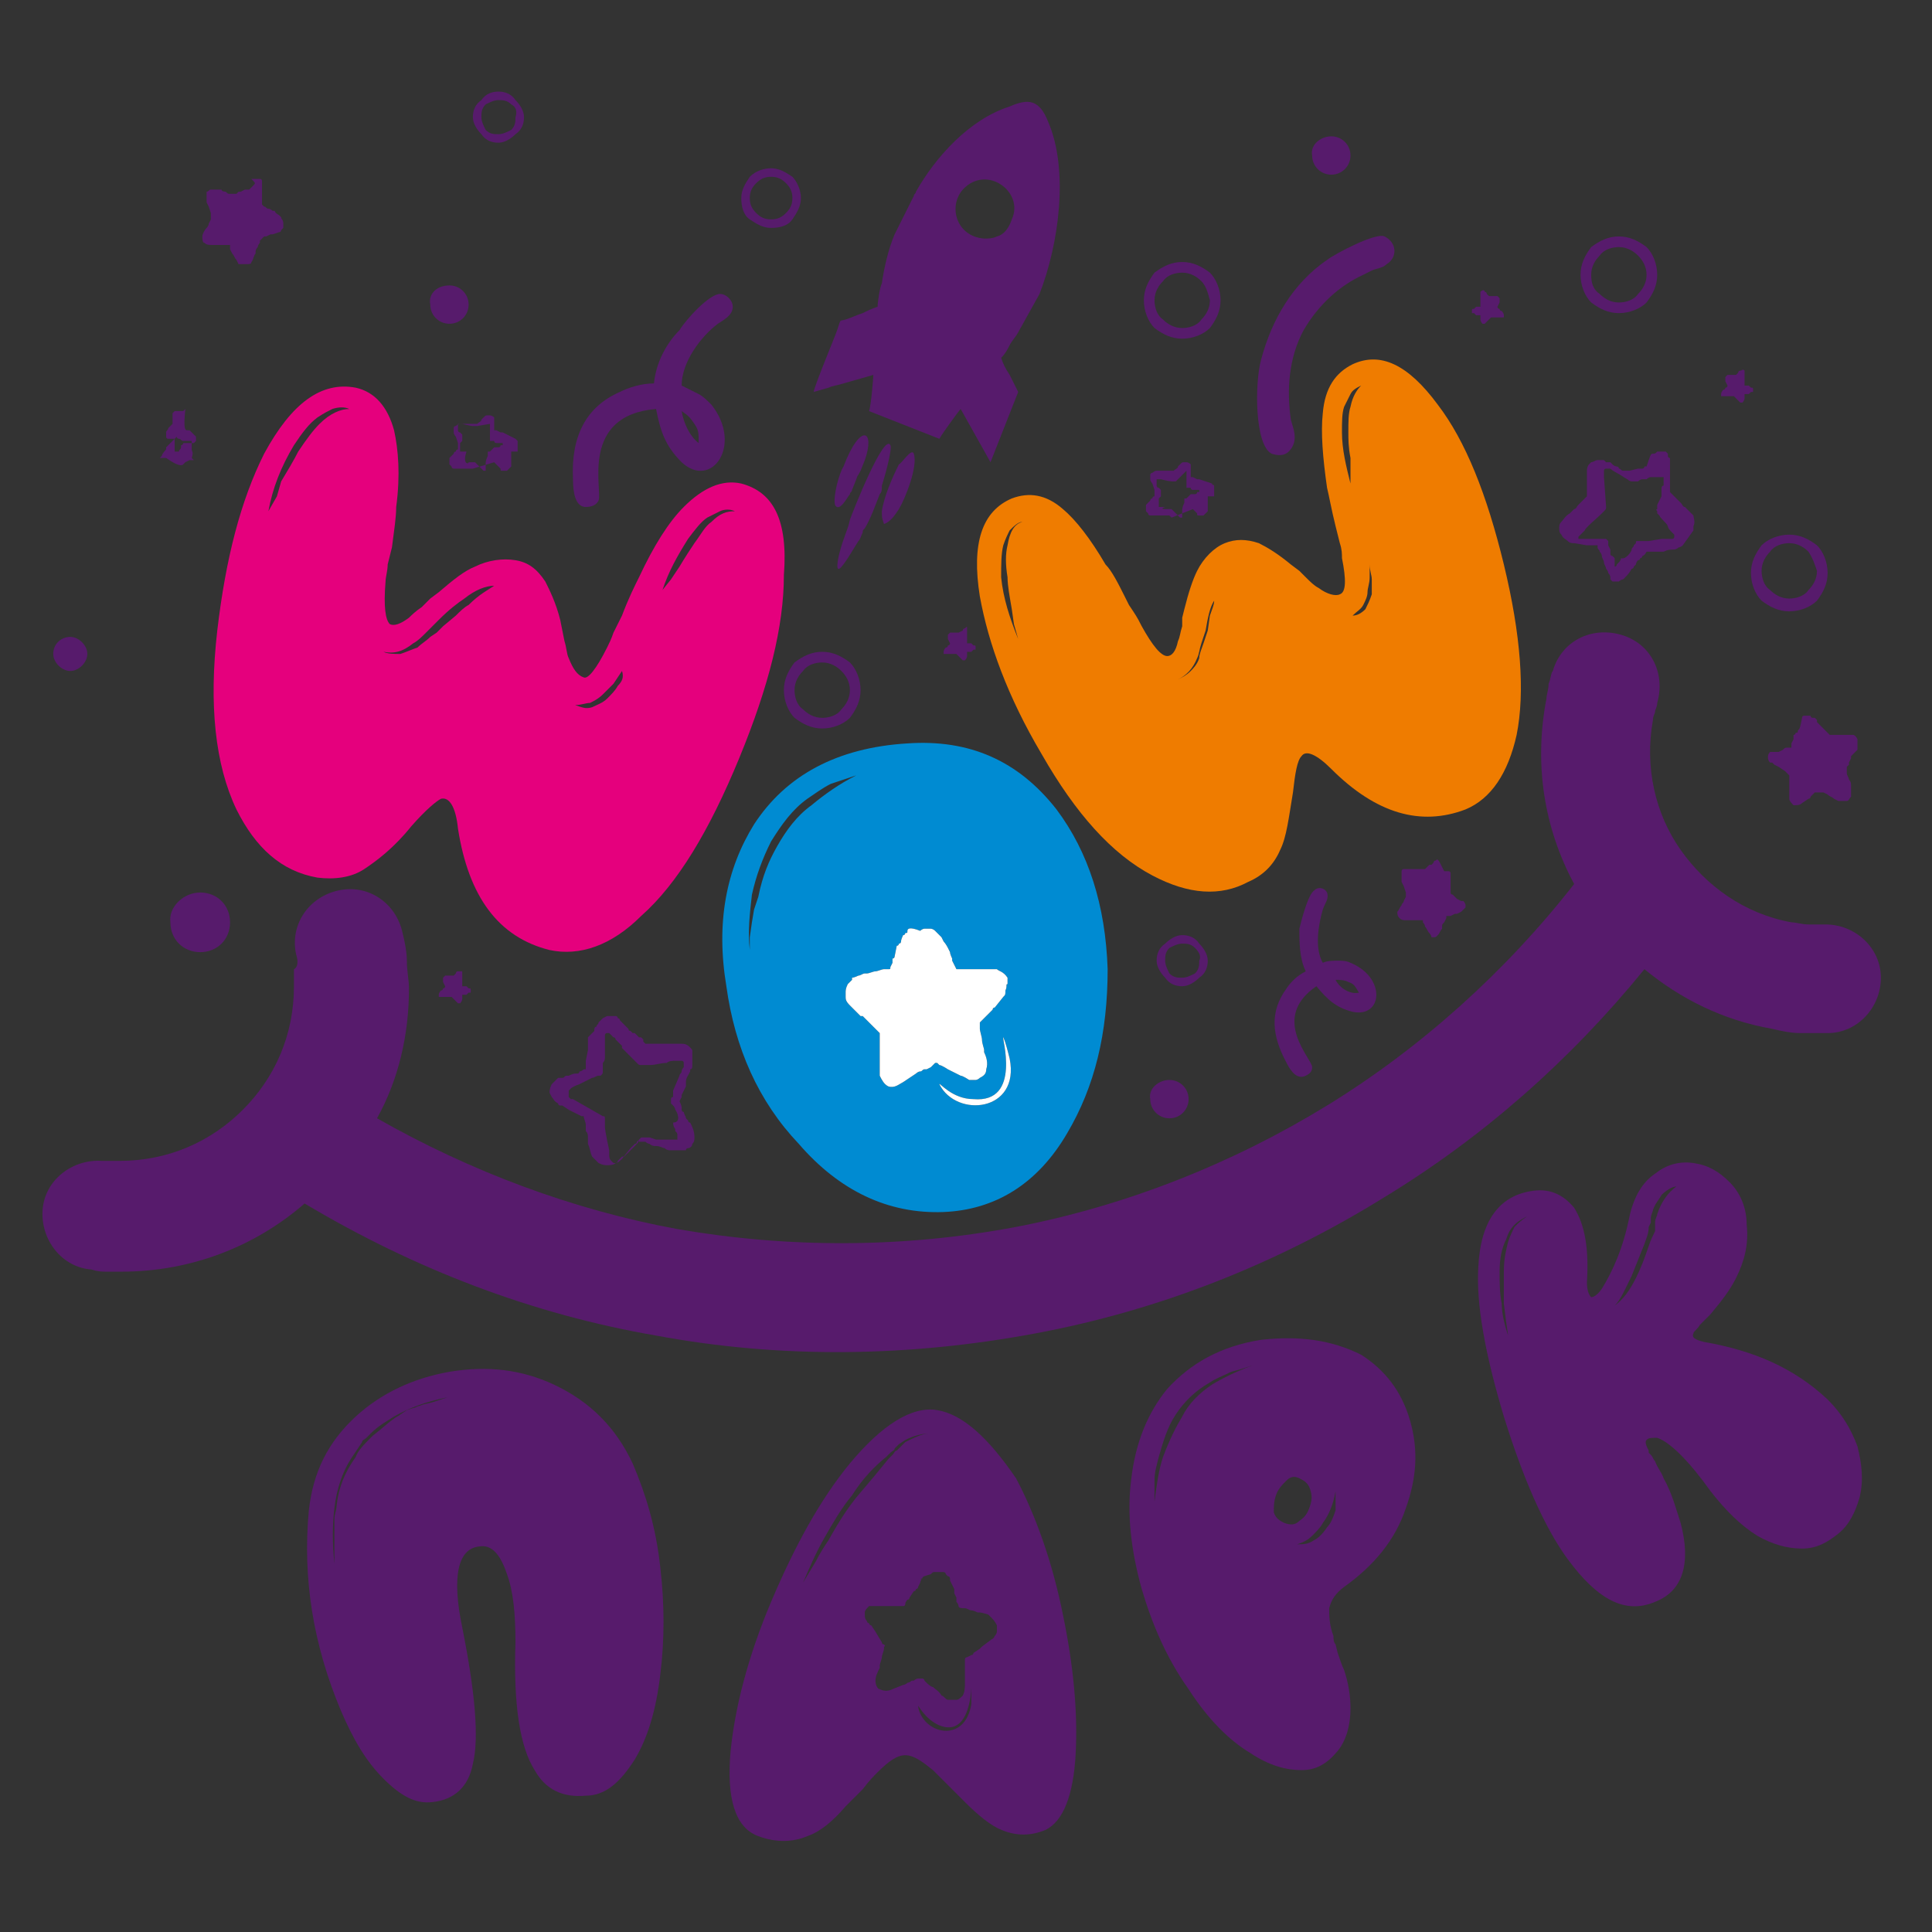 <?xml version="1.0" encoding="UTF-8"?> <svg xmlns="http://www.w3.org/2000/svg" xmlns:xlink="http://www.w3.org/1999/xlink" version="1.1" id="Слой_1" x="0px" y="0px" viewBox="0 0 90.7 90.7" style="enable-background:new 0 0 90.7 90.7;" xml:space="preserve"><rect x="0" y="0" width="90.7" height="90.7" fill="#333333" stroke="none"/> <style type="text/css"> .st0{fill:#571B6C;} .st1{fill-rule:evenodd;clip-rule:evenodd;fill:#571B6C;} .st2{fill:#E5007D;} .st3{fill:#EF7C00;} .st4{fill-rule:evenodd;clip-rule:evenodd;fill:#008BD2;} .st5{fill-rule:evenodd;clip-rule:evenodd;fill:#FFFFFF;} </style> <g> <path class="st0" d="M29.7,68.7c-0.8-1.7-2-2.9-3.7-3.7c-1.5-0.7-3.1-0.9-4.9-0.6c-1.7,0.3-3.2,1-4.4,2.1c-1.3,1.2-2,2.6-2.2,4.4 c-0.3,3.2,0.2,6.3,1.5,9.4c0.6,1.4,1.2,2.4,2,3.2c0.8,0.8,1.5,1.2,2.3,1.1c1-0.1,1.7-0.7,1.9-1.8c0.3-1.2,0.1-3.4-0.5-6.4 c-0.5-2.4-0.2-3.7,0.8-3.8c0.6-0.1,1,0.4,1.3,1.3c0.3,0.8,0.4,1.9,0.4,3.2c-0.1,2.9,0.2,4.9,0.9,6c0.5,0.9,1.3,1.3,2.4,1.2 c0.9,0,1.6-0.6,2.3-1.7c0.6-1,1-2.3,1.2-4c0.2-1.6,0.2-3.3,0-5C30.8,71.7,30.3,70.1,29.7,68.7 M19.7,66c-0.1,0-0.2,0.1-0.3,0.1 l-0.3,0.1l-0.3,0.2c-0.1,0.1-0.2,0.1-0.3,0.2c-0.3,0.2-0.6,0.5-1,0.8c-0.4,0.4-0.7,0.7-0.8,1c-0.5,0.7-0.8,1.4-0.9,2.3 c0,0.2-0.1,0.4-0.1,0.6l0,0.7c0,0.2,0,0.4,0,0.7l0,0.7c-0.1-0.9-0.1-1.8,0-2.6c0.1-0.9,0.4-1.8,0.9-2.5l0.2-0.3l0.2-0.3 c0-0.1,0.1-0.1,0.2-0.2l0.1-0.1l0.1-0.1c0.4-0.4,0.8-0.6,1.1-0.8c0.7-0.4,1.5-0.7,2.5-0.9l-0.3,0.1l-0.3,0.1 C20.1,65.9,19.9,65.9,19.7,66z"></path> <path class="st1" d="M44,66.2c-1.2-0.2-2.6,0.7-4.1,2.5c-1.4,1.7-2.6,3.9-3.7,6.5c-1.1,2.6-1.7,5-1.9,7c-0.2,2.2,0.2,3.6,1.3,4 c0.8,0.3,1.6,0.3,2.3,0c0.6-0.2,1.2-0.7,1.8-1.4c0.1-0.1,0.3-0.3,0.4-0.4l0.4-0.4c0.3-0.4,0.5-0.6,0.7-0.8c0.5-0.5,0.9-0.8,1.3-0.8 c0.4,0,0.8,0.3,1.3,0.7c0.2,0.2,0.4,0.4,0.7,0.7l0.4,0.4l0.4,0.4c0.6,0.6,1.2,1.1,1.7,1.3c0.7,0.3,1.4,0.3,2.1,0 c0.8-0.4,1.3-1.6,1.4-3.6c0.1-1.9-0.1-4.1-0.6-6.5c-0.5-2.5-1.3-4.7-2.2-6.4C46.4,67.5,45.2,66.4,44,66.2 M45.6,79.2 c0,0.2,0,0.5,0,0.8c-0.3,1.9-2.3,1.4-2.5,0.1c0-0.1,0.3,0.6,1,0.9C45.6,81.6,45.6,79.1,45.6,79.2z M43.3,74.1 C43.3,74.1,43.2,74.1,43.3,74.1C43.2,74.1,43.2,74.2,43.3,74.1c-0.1,0.1-0.1,0.2-0.1,0.2c0,0-0.1,0.2-0.1,0.2c0,0,0,0.1-0.1,0.1 c0,0,0,0.1-0.1,0.1l-0.2,0.3c0,0,0,0.1-0.1,0.1c0,0,0,0,0,0c0,0,0,0,0,0c0,0-0.1,0.1-0.1,0.2c0,0,0,0.1-0.1,0.1c0,0-0.1,0-0.1,0 c0,0-0.1,0-0.1,0c-0.1,0-0.2,0-0.3,0c-0.1,0-0.3,0-0.3,0c0,0,0,0-0.1,0c-0.1,0-0.1,0-0.2,0c0,0-0.2,0-0.2,0l-0.1,0c0,0-0.1,0-0.1,0 c0,0,0,0,0,0c0,0,0,0-0.1,0c-0.1,0.1-0.2,0.2-0.2,0.3l0,0.1c0,0.1,0,0.2,0.1,0.3c0,0,0,0.1,0.1,0.1c0,0,0,0.1,0.1,0.1l0.2,0.3 c0,0,0,0,0,0c0,0,0,0,0,0l0.3,0.5c0,0,0,0.1,0.1,0.1c0,0,0.1,0.1,0,0.1c0,0,0,0.1,0,0.1c0,0.1-0.1,0.3-0.1,0.4 c0,0.1-0.1,0.3-0.1,0.4l0,0.1c-0.1,0.2-0.2,0.4-0.2,0.6c0,0.2,0.1,0.4,0.2,0.4c0.2,0.1,0.4,0.1,0.6,0l0.5-0.2c0,0,0.1,0,0.2-0.1 c0,0,0.1,0,0.2-0.1c0,0,0,0,0.1,0c0,0,0.1-0.1,0.2-0.1c0,0,0.1,0,0.1,0c0,0,0.1,0,0.1,0c0,0,0.1,0,0.1,0.1c0,0,0.1,0.1,0.1,0.1 c0,0,0.2,0.2,0.3,0.2c0.1,0.1,0.3,0.2,0.4,0.4c0.1,0,0.2,0.2,0.3,0.2c0,0,0.1,0,0.1,0c0,0,0.1,0,0.1,0l0.1,0c0,0,0.1,0,0.1,0 c0.1,0,0.2-0.1,0.3-0.2c0.1-0.2,0.1-0.4,0.1-0.6l0-0.1c0-0.1,0-0.3,0-0.4c0-0.1,0-0.3,0-0.4c0,0,0-0.1,0-0.1c0,0,0,0,0-0.1 c0,0,0-0.1,0.1-0.1l0.2-0.1c0,0,0.1,0,0.1-0.1l0.3-0.2c0,0,0,0,0.1-0.1l0.4-0.3c0.1-0.1,0.1,0,0.2-0.2c0.1-0.1,0.1-0.2,0.1-0.2 l0-0.1c0,0,0-0.1,0-0.1c0,0,0-0.1,0-0.1c-0.1-0.2-0.2-0.3-0.3-0.4l-0.1-0.1c0,0-0.3-0.1-0.4-0.1c0,0-0.1,0-0.1,0 c0,0-0.2-0.1-0.3-0.1c-0.1,0-0.2-0.1-0.3-0.1l-0.1,0c0,0-0.2,0-0.2-0.1c0,0,0-0.1-0.1-0.2c0,0,0-0.2,0-0.2c0,0,0,0,0,0c0,0,0,0,0,0 c0,0,0,0,0,0c0,0-0.1-0.2-0.1-0.2l0,0c0,0,0-0.2,0-0.2c0,0-0.1-0.2-0.1-0.2c0,0-0.1-0.2-0.1-0.2c0,0,0-0.1,0-0.1c0,0,0-0.1-0.1-0.1 l-0.1-0.1c0-0.1-0.1-0.1-0.2-0.1c0,0-0.1,0-0.1,0l-0.1,0c0,0-0.1,0-0.1,0c-0.1,0-0.1,0-0.2,0.1C43.4,74,43.3,74,43.3,74.1z M40.2,70.3c-0.4,0.5-0.8,1.1-1.3,2c-0.2,0.3-0.4,0.6-0.6,1l-0.6,1c0.3-0.7,0.6-1.4,1-2.1c0.4-0.7,0.8-1.4,1.3-2 c0.5-0.8,1.1-1.4,1.6-1.8l0.2-0.2c0.1-0.1,0.2-0.1,0.2-0.2l0.2-0.2l0.3-0.2c0.4-0.2,0.8-0.3,1.1-0.3c-0.3,0-0.7,0.2-1.1,0.4 l-0.2,0.2l-0.2,0.2c-0.1,0-0.1,0.1-0.2,0.2l-0.2,0.2C41.3,69,40.8,69.6,40.2,70.3z"></path> <path class="st0" d="M59.2,62.9c-1.9,0.3-3.3,1.1-4.4,2.3c-0.9,1.1-1.5,2.5-1.7,4.3c-0.2,1.6,0,3.3,0.5,5.1 c0.5,1.7,1.2,3.3,2.2,4.7c0.9,1.4,1.9,2.4,2.9,3c0.9,0.6,1.7,0.8,2.4,0.8c0.7,0,1.2-0.3,1.7-0.9c0.4-0.5,0.6-1.2,0.6-2 c0-0.6-0.1-1.2-0.3-1.8c-0.1-0.2-0.2-0.5-0.3-0.8l-0.1-0.4c-0.1-0.1-0.1-0.3-0.1-0.4c-0.2-0.5-0.2-1-0.2-1.3c0.1-0.4,0.3-0.7,0.7-1 c1.4-1,2.4-2.2,2.9-3.7c0.5-1.4,0.6-2.7,0.2-4.1c-0.4-1.4-1.2-2.4-2.3-3.1C62.5,62.9,61,62.7,59.2,62.9 M56.9,65 c-0.6,0.4-1.1,0.9-1.4,1.5c-0.3,0.5-0.6,1.1-0.9,1.9c-0.2,0.6-0.3,1.3-0.4,2.1c0-0.3,0-0.6,0-1c0-0.4,0.1-0.7,0.2-1.1 c0.2-0.7,0.4-1.4,0.8-2c0.4-0.6,0.9-1.1,1.6-1.5c0.3-0.2,0.6-0.3,1-0.5c0.4-0.1,0.7-0.2,1-0.3C58,64.4,57.4,64.7,56.9,65z M59.9,70.2c0.1-0.3,0.3-0.5,0.5-0.7c0.2-0.2,0.4-0.2,0.6-0.1c0.2,0.1,0.4,0.2,0.5,0.5c0.1,0.3,0.1,0.5,0,0.8 c-0.1,0.3-0.2,0.5-0.5,0.7c-0.2,0.2-0.4,0.2-0.7,0.1c-0.2-0.1-0.4-0.2-0.5-0.5C59.8,70.7,59.8,70.5,59.9,70.2z M62.7,70.9 c-0.1,0.3-0.2,0.6-0.4,0.8c-0.2,0.3-0.4,0.5-0.6,0.6c-0.3,0.2-0.5,0.2-0.8,0.2c0.3-0.1,0.5-0.2,0.7-0.4c0.2-0.2,0.4-0.4,0.5-0.6 c0.3-0.4,0.5-0.9,0.6-1.5C62.7,70.4,62.7,70.6,62.7,70.9z"></path> <path class="st0" d="M80,63c-0.4-0.1-0.6-0.2-0.5-0.4c0-0.1,0.2-0.2,0.3-0.4l0.1-0.1l0.1-0.1c0.1-0.1,0.2-0.2,0.3-0.3 c0.5-0.6,0.9-1.1,1.2-1.7c0.4-0.8,0.6-1.6,0.5-2.5c0-0.8-0.3-1.5-0.8-2c-0.5-0.5-1-0.8-1.7-0.9c-0.7-0.1-1.3,0.1-1.8,0.5 c-0.6,0.4-1,1.1-1.2,2c-0.3,1.5-0.8,2.6-1.3,3.4c-0.2,0.3-0.4,0.4-0.5,0.4c-0.1-0.1-0.2-0.3-0.2-0.7c0.1-1.6-0.1-2.7-0.6-3.5 c-0.5-0.6-1.1-0.9-1.9-0.8c-1.6,0.2-2.5,1.4-2.6,3.6c-0.1,1.7,0.3,4,1.2,7c0.9,2.9,1.9,5.2,3,6.7c1.4,1.9,2.7,2.6,4.1,2 c1.3-0.5,1.7-1.8,1.2-3.7c-0.2-0.6-0.4-1.4-0.8-2.1c-0.1-0.3-0.3-0.5-0.4-0.8c-0.1-0.1-0.1-0.2-0.2-0.3l-0.1-0.1l0-0.1l0,0 c-0.1-0.2-0.2-0.4-0.1-0.5c0.1-0.1,0.2-0.1,0.5-0.1c0.6,0.2,1.5,1.1,2.5,2.5c0.7,0.9,1.4,1.6,2.2,2.1c0.7,0.4,1.4,0.6,2.1,0.6 c0.7,0,1.2-0.3,1.7-0.7c0.5-0.4,0.8-1,1-1.7c0.2-0.8,0.1-1.6-0.1-2.4c-0.3-0.8-0.7-1.5-1.4-2.2C84.2,64.2,82.3,63.4,80,63 M71.1,57.6c-0.1,0.2-0.2,0.4-0.3,0.7c-0.1,0.4-0.2,0.8-0.2,1.4c0,0.4,0,0.9,0,1.5l0.1,0.8l0.1,0.7c-0.2-0.6-0.3-1.1-0.3-1.5 c-0.1-0.5-0.1-1-0.1-1.5c0-0.6,0.1-1.1,0.3-1.5c0.1-0.3,0.2-0.5,0.4-0.7c0.2-0.2,0.4-0.3,0.6-0.4C71.4,57.3,71.3,57.4,71.1,57.6z M77.4,58.5c-0.2,0.6-0.4,1.1-0.6,1.5c-0.3,0.6-0.6,1-1,1.3c0.3-0.3,0.5-0.8,0.8-1.4c0.2-0.5,0.4-1,0.6-1.5 c0.1-0.3,0.2-0.5,0.2-0.8l0.1-0.2l0-0.2c0-0.2,0.1-0.3,0.1-0.4c0.1-0.3,0.3-0.5,0.4-0.7c0.2-0.2,0.5-0.4,0.7-0.4 C78.3,56,78,56.4,77.8,57c0,0.1-0.1,0.2-0.1,0.4l0,0.2l0,0.2C77.6,58,77.5,58.2,77.4,58.5z"></path> <path class="st0" d="M13.9,44.8c-0.3-1.4,0.6-2.7,2-3c1.4-0.3,2.7,0.6,3,2c0.1,0.4,0.2,0.9,0.2,1.3c0,0.5,0.1,0.9,0.1,1.3 c0,2.2-0.5,4.3-1.5,6.1c4.4,2.5,9.2,4.3,14.1,5.2c5.2,0.9,10.6,0.9,15.9-0.1c5.2-1,10.2-3,14.6-5.7c4.4-2.7,8.4-6.3,11.6-10.4 c-1.4-2.6-1.9-5.6-1.3-8.7c0-0.2,0.1-0.4,0.1-0.7c0.1-0.2,0.1-0.5,0.2-0.6c0.4-1.4,1.8-2.1,3.2-1.7c1.4,0.4,2.1,1.8,1.7,3.2 c0,0.2-0.1,0.3-0.1,0.4c0,0.1-0.1,0.2-0.1,0.4c-0.4,2.2,0.1,4.4,1.3,6.1c1.2,1.7,3,3,5.2,3.4c0.2,0,0.5,0.1,0.8,0.1 c0.3,0,0.6,0,0.8,0c1.4,0,2.6,1.1,2.6,2.5c0,1.4-1.1,2.6-2.5,2.6c-0.5,0-0.9,0-1.3,0c-0.4,0-0.9-0.1-1.3-0.2 c-2.3-0.4-4.3-1.4-6-2.8c-3.5,4.3-7.6,7.9-12.2,10.7c-5,3.1-10.5,5.3-16.4,6.4c-5.9,1.1-11.9,1.2-17.8,0.1 c-5.8-1-11.3-3.1-16.5-6.2c-2.3,2-5.3,3.2-8.6,3.2c-0.1,0-0.3,0-0.7,0c-0.2,0-0.4,0-0.7-0.1c-1.4-0.1-2.4-1.4-2.3-2.8 c0.1-1.4,1.4-2.4,2.8-2.3c0.1,0,0.3,0,0.4,0c0,0,0.2,0,0.4,0c2.3,0,4.3-0.9,5.8-2.4c1.5-1.5,2.4-3.5,2.4-5.8c0-0.3,0-0.6,0-0.8 C14,45.4,14,45.1,13.9,44.8"></path> <path class="st1" d="M41.2,14.4c-0.3,0.1-0.5,0.2-0.7,0.3c-0.3,0.1-0.5,0.2-0.8,0.3c-0.3,0.1-0.2-0.1-0.4,0.5 c-0.1,0.3-1.1,2.7-1.1,2.9l0.7-0.2c0.2-0.1,0.4-0.1,0.7-0.2l1.4-0.4c0,0.1-0.1,1.4-0.2,1.7l3.3,1.3c0.1-0.2,0.9-1.3,1-1.4l1.4,2.5 l1.3-3.3c-0.1-0.2-0.3-0.6-0.4-0.8c-0.2-0.3-0.3-0.5-0.4-0.8c0.2-0.2,0.3-0.4,0.4-0.6c0.1-0.2,0.3-0.4,0.4-0.6l1-1.8 c0.9-2.3,1.4-5.8,0.4-8.1c-0.4-1-0.9-1.1-1.8-0.7C45.5,5.6,43.9,7.4,43,9c0,0.1-0.1,0.1-0.1,0.2L42,11c-0.3,0.7-0.5,1.6-0.6,2.3 C41.3,13.5,41.2,14.2,41.2,14.4 M46.8,11.1c-0.2,0.1-0.4,0.1-0.6,0.1c-1.3-0.1-1.7-1.5-1-2.3c1.1-1.2,2.9,0.1,2.3,1.4 C47.4,10.6,47.2,11,46.8,11.1z"></path> <path class="st1" d="M39.4,26.7c0.2-0.1,0.7-1,0.9-1.3c0.1-0.1,0.1-0.2,0.2-0.4c0-0.1,0-0.1,0.1-0.2c0.3-0.5,0.5-1.1,0.7-1.6 c0.1-0.1,0.1-0.2,0.1-0.4c0.1-0.3,0.5-1.7,0.4-1.9c-0.3-0.6-1.8,3.2-1.9,3.5c-0.1,0.5-0.3,0.8-0.5,1.6C39.4,26,39.2,26.8,39.4,26.7 "></path> <path class="st1" d="M39.2,23.7c0.2,0.4,0.6-0.4,0.7-0.5c0-0.1,0.1-0.1,0.1-0.2l0.2-0.5c0.1-0.3,0,0,0.2-0.4l0.2-0.5 c0.5-1.4-0.2-1.8-1,0.3C39.4,22.2,39.1,23.3,39.2,23.7"></path> <path class="st1" d="M41.5,24.6c0.3-0.1,0.5-0.4,0.7-0.7c0.3-0.5,0.9-2,0.7-2.6c-0.1-0.3-0.6,0.5-0.7,0.5c-0.3,0.6-0.7,1.5-0.8,2.2 C41.4,24.3,41.4,24.3,41.5,24.6"></path> <path class="st1" d="M30.1,54.3L30.1,54.3L30.1,54.3C30.1,54.3,30.1,54.3,30.1,54.3 M27.9,48.4C27.9,48.4,27.9,48.4,27.9,48.4 L27.9,48.4c0-0.1,0-0.2,0.1-0.2c0-0.1,0.1-0.1,0.1-0.2c0,0,0.1-0.1,0.1-0.1c0,0,0.1-0.1,0.1-0.1c0,0,0,0,0,0c0,0,0,0,0,0l0,0 l0.2-0.1l0,0c0,0,0,0,0.1,0c0,0,0.1,0,0.1,0c0.1,0,0.1,0,0.1,0c0.1,0,0.1,0,0.1,0c0,0,0.1,0,0.1,0.1l0,0c0,0,0,0,0,0l0,0 c0,0,0.1,0,0.1,0.1l0,0c0,0,0,0,0.1,0.1c0,0,0,0,0,0l0,0l0,0c0,0,0,0,0.1,0.1c0,0,0.1,0.1,0.1,0.1l0,0l0,0c0,0,0,0,0.1,0.1 c0,0,0,0.1,0.1,0.1l0,0l0,0c0,0,0,0,0,0c0,0,0.1,0.1,0.1,0.1l0.1,0l0,0c0,0,0,0,0.1,0.1c0,0,0.1,0.1,0.1,0.1l0,0l0,0c0,0,0,0,0,0v0 l0,0h0c0,0,0,0,0.1,0l0,0c0,0,0.1,0.1,0.1,0.1l0,0c0,0,0,0,0,0.1c0,0,0.1,0.1,0.1,0.1l0.1,0c0,0,0.1,0,0.1,0l0.1,0 c0.1,0,0.2,0,0.3,0l0.1,0c0.1,0,0,0,0.1,0c0.1,0,0.3,0,0.3,0l0,0l0,0c0,0,0,0,0,0c0,0,0,0,0,0l0,0c0,0,0.2,0,0.3,0 c0.1,0,0.1,0,0.1,0l0,0l0.2,0l0,0c0,0,0,0,0,0c0.1,0,0.3,0,0.5,0.3c0,0,0,0,0,0.1c0,0,0,0,0,0.1c0,0,0,0,0,0.1c0,0,0,0,0,0l0,0 l0,0.1l0,0c0,0,0,0,0,0c0,0.1,0,0.1,0,0.3c0,0.1,0,0.2-0.1,0.2c0,0,0,0,0,0.1c-0.1,0.2-0.2,0.3-0.2,0.5l0,0c0,0,0,0,0,0.1 c0,0,0,0,0,0.1l-0.2,0.4c0,0,0,0,0,0.1c0,0,0,0,0,0l0,0l-0.1,0.2l0,0l0,0c0,0-0.1,0,0,0l0,0l0,0c0,0,0,0,0,0c0,0,0,0,0,0 c0,0,0,0,0,0c0,0,0,0,0,0l0,0l0,0c0,0,0.1,0.2,0.1,0.3c0,0,0,0.1,0,0.1c0,0,0,0.1,0.1,0.1c0,0.1,0.1,0.2,0.1,0.3l0,0l0.1,0.1 c0,0,0,0.1,0.1,0.1c0.1,0.2,0.2,0.4,0.2,0.7c0,0.1,0,0.2-0.1,0.3c0,0.1-0.1,0.2-0.2,0.2c0,0-0.1,0-0.1,0.1c0,0,0,0-0.1,0l0,0 l-0.1,0l0,0c0,0,0,0,0,0c0,0,0,0-0.1,0c0,0,0,0-0.1,0c0,0,0,0-0.1,0c0,0-0.1,0-0.2,0v0c-0.1,0-0.2,0-0.3-0.1 c-0.1,0-0.2-0.1-0.4-0.1c-0.1,0-0.2,0-0.3-0.1c0,0-0.1,0-0.2-0.1c-0.1,0-0.2,0-0.2,0l0,0l0,0c0,0,0,0-0.1,0c0,0,0,0,0,0l0,0 c0,0,0-0.1,0-0.1l0,0l0,0c0,0,0,0-0.1,0.1c0,0,0,0,0,0l0,0l0,0c0,0,0,0,0,0l0,0l0,0c0,0,0,0.1-0.1,0.1l0,0l0,0c0,0,0,0,0,0l0,0l0,0 l0,0c0,0-0.1,0.1-0.1,0.1c0,0,0,0,0,0l0,0c0,0-0.1,0.1-0.1,0.1l0,0l-0.4,0.5c-0.1,0.1-0.2,0.2-0.3,0.2c-0.1,0.1-0.3,0.1-0.4,0.1 c-0.1,0-0.2,0-0.4-0.1c-0.1-0.1-0.2-0.2-0.3-0.3c-0.1-0.2-0.1-0.4-0.2-0.6c0-0.1,0-0.1,0-0.2c0,0,0-0.1,0-0.1c0-0.1,0-0.2-0.1-0.3 c0-0.1,0-0.1,0-0.2c0,0,0-0.1,0-0.1c0-0.1-0.1-0.3-0.1-0.4l0,0l0,0c0,0,0,0,0,0l0,0c0,0,0,0,0,0l0,0v0c0,0-0.1,0-0.1,0c0,0,0,0,0,0 l0,0c-0.2-0.1-0.4-0.2-0.6-0.3c0,0,0,0,0,0c0,0,0,0,0,0l0,0c0,0,0,0,0,0c0,0,0,0,0,0l-0.3-0.2c0,0-0.1,0-0.1,0c0,0,0,0,0,0 c0,0,0,0,0,0c0,0-0.1,0-0.1-0.1c-0.2-0.1-0.2-0.2-0.3-0.3c0,0,0,0,0,0l0,0l-0.1-0.2l0,0c0,0,0,0,0,0c0-0.1,0-0.2,0.1-0.4v0 c0,0,0,0,0,0v0c0,0,0,0,0,0l0,0l0,0l0,0c0,0,0,0,0,0c0,0,0,0,0.1-0.1c0,0,0.1-0.1,0.1-0.1l0,0l0.1-0.1c0,0,0.1,0,0.1,0 c0,0,0.1,0,0.1,0v0c0.1,0,0.1-0.1,0.2-0.1c0,0,0,0,0,0l0,0l0.1,0c0,0,0.2-0.1,0.3-0.1l0.1,0v0c0,0,0.1,0,0.1-0.1 c0.1,0,0.2-0.1,0.2-0.1l0,0c0,0,0,0,0,0c0,0,0,0,0,0l0,0l0,0c0,0,0,0,0.1,0l0,0c0,0,0,0,0,0l0-0.1c0-0.1,0-0.1,0-0.1l0,0l0,0 c0,0,0,0,0-0.1l0,0c0,0,0-0.1,0-0.1l0,0l0.1-0.5l0,0c0,0,0,0,0-0.1h0l0,0l0,0c0,0,0-0.1,0-0.1l0,0l0,0c0,0,0-0.1,0-0.2 c0,0,0-0.1,0-0.1l0,0l0,0c0,0,0,0,0-0.1C27.8,48.5,27.8,48.5,27.9,48.4L27.9,48.4C27.9,48.4,27.9,48.4,27.9,48.4z M31.7,52.1 L31.7,52.1c0-0.1-0.1-0.2-0.1-0.2l-0.1-0.1h0c0-0.1,0-0.1,0-0.1v0c0,0,0-0.1,0-0.1c0,0,0-0.1,0.1-0.1l0,0c0,0,0,0,0,0c0,0,0,0,0,0 c0,0,0,0,0,0c0,0,0-0.1,0-0.1h0c0,0,0,0,0-0.1c0,0,0,0,0,0c0,0,0,0,0,0v0c0,0,0,0,0-0.1l0,0l0.3-0.7c0-0.1,0.1-0.1,0.1-0.2 c0-0.1,0.1-0.2,0.1-0.2c0,0,0,0,0-0.1c0-0.1,0-0.1,0-0.1c0,0,0-0.1-0.1-0.1c0,0,0,0,0,0h0c-0.1,0-0.1,0-0.2,0l-0.1,0 c-0.1,0-0.3,0-0.4,0.1c-0.3,0-0.5,0.1-0.8,0.1l0,0c0,0,0,0,0,0c0,0,0,0-0.1,0l0,0l0,0l-0.1,0c0,0,0,0-0.1,0l0,0c0,0-0.1,0-0.1,0 c-0.1,0-0.1,0-0.2-0.1l0,0l0,0c0,0,0,0-0.1-0.1c0,0-0.1-0.1-0.1-0.1l0,0l-0.2-0.2v0l-0.2-0.2c0,0-0.1-0.1-0.1-0.1l0,0l0,0l0,0 c0,0,0,0,0-0.1c0,0-0.1-0.1-0.1-0.1l0,0c-0.1-0.1-0.1-0.1-0.2-0.2l0,0c0,0,0-0.1-0.1-0.1c0,0-0.1-0.1-0.1-0.1c0,0,0,0-0.1-0.1 c0,0-0.1,0-0.1,0c0,0,0,0,0,0c-0.1,0-0.1,0.1-0.1,0.1c0,0.1,0,0.1,0,0.2l0,0l0,0.1l0,0c0,0,0,0,0,0.1c0,0.1,0,0.1,0,0.1l0,0l0,0 c0,0,0,0.1,0,0.1l0,0l0,0c0,0.1,0,0.1,0,0.1l0,0l0,0c0,0,0,0,0,0.1l0,0l0,0c0,0,0,0,0,0.1c0,0,0,0,0,0.1l0,0c0,0.1,0,0.2-0.1,0.3 l0,0c0,0,0,0.1,0,0.1c0,0,0,0.1,0,0.1l0,0l0,0c0,0,0,0,0,0c0,0.1,0,0.2,0,0.2c0,0.1,0,0.1-0.1,0.2c0,0,0,0-0.1,0 c-0.1,0-0.2,0.1-0.3,0.1c-0.2,0.1-0.4,0.2-0.6,0.3l0,0c0,0,0,0,0,0l0,0l0,0c0,0-0.3,0.1-0.4,0.2l0,0l-0.1,0.1l0,0l0,0 c0,0,0,0,0,0.1c0,0,0,0.1,0,0.1c0,0,0,0,0,0.1c0,0,0,0,0.1,0.1c0,0,0.1,0,0.1,0l0,0l1.4,0.8c0,0,0,0,0,0l0,0c0,0,0,0,0,0l0,0 c0.1,0,0.1,0,0.1,0.2c0,0.1,0,0.1,0,0.2c0,0,0,0.1,0,0.1l0,0c0,0.2,0.2,1.1,0.2,1.1l0,0l0,0c0,0,0,0,0,0c0,0,0,0,0,0 c0,0.1,0,0.1,0,0.2c0,0.1,0,0.2,0.1,0.3c0,0,0,0,0,0c0,0,0,0,0.1,0.1c0,0,0,0,0.1,0c0,0,0,0,0,0l0,0l0,0c0,0,0.1,0,0.1-0.1l0,0 c0,0,0,0,0,0l0,0c0,0,0.1-0.1,0.1-0.1l0,0l0,0c0,0,0.1-0.1,0.1-0.1c0,0,0,0,0.1,0l0,0l0,0c0,0,0,0,0.1-0.1l0,0c0,0,0,0,0,0l0,0l0,0 l0,0c0,0,0.1-0.1,0.2-0.2c0,0,0.1-0.1,0.1-0.1l0.2-0.2c0,0,0,0,0,0l0,0l0,0c0,0,0.1-0.1,0.1-0.2l0,0h0l0,0c0,0,0.1-0.1,0.1-0.1h0 c0,0,0.1,0,0.1,0c0,0,0,0,0,0l0.1,0l0,0c0,0,0,0,0,0v0l0,0c0,0,0.1,0,0.1,0l0,0c0,0,0.1,0,0.1,0l0,0l0.3,0.1l0,0c0,0,0.1,0,0.1,0 c0.1,0,0.1,0,0.1,0l0,0l0,0c0,0,0.1,0,0.2,0l0.2,0l0,0l0,0c0,0,0,0,0.1,0c0.1,0,0.1,0,0.1,0l0,0l0,0c0,0,0.1,0,0.1,0l0,0 c0,0,0,0,0,0c0,0,0.1,0,0.1,0l0,0l0,0c0,0,0,0,0,0c0,0,0,0,0,0c0,0,0,0,0,0c0,0,0-0.1,0-0.2c0-0.1,0-0.1-0.1-0.2c0,0,0,0,0-0.1 c0,0-0.1-0.1-0.1-0.3C32,52.7,31.8,52.2,31.7,52.1L31.7,52.1L31.7,52.1z"></path> <path class="st1" d="M74.2,25.7L74.2,25.7L74.2,25.7C74.2,25.7,74.2,25.6,74.2,25.7 M77.6,21.3C77.6,21.3,77.6,21.3,77.6,21.3 L77.6,21.3c0.1,0,0.1,0,0.2-0.1c0.1,0,0.1,0,0.2,0c0,0,0.1,0,0.1,0c0,0,0.1,0,0.1,0c0,0,0,0,0,0c0,0,0,0,0,0l0,0l0.1,0.1l0,0 c0,0,0,0,0,0c0,0,0,0,0,0.1c0,0,0,0.1,0.1,0.1c0,0,0,0.1,0,0.1c0,0,0,0.1,0,0.1l0,0c0,0,0,0,0,0l0,0c0,0,0,0.1,0,0.1l0,0 c0,0,0,0.1,0,0.1c0,0,0,0,0,0l0,0l0,0c0,0,0,0.1,0,0.1c0,0,0,0.1,0,0.1l0,0l0,0c0,0,0,0,0,0.1c0,0,0,0.1,0,0.1l0,0l0,0c0,0,0,0,0,0 c0,0,0,0.1,0,0.1l0,0.1l0,0c0,0,0,0,0,0.1c0,0.1,0,0.1,0,0.1l0,0l0,0c0,0,0,0,0,0l0,0l0,0l0,0c0,0,0,0,0,0.1l0,0c0,0,0,0.1,0,0.1 l0,0c0,0,0,0,0,0.1c0,0,0,0.1,0,0.1l0,0c0,0,0.1,0.1,0.1,0.1l0.1,0.1c0.1,0.1,0.1,0.1,0.2,0.2l0.1,0.1c0,0,0,0,0,0 c0.1,0.1,0.1,0.2,0.2,0.2l0,0l0,0c0,0,0,0,0,0c0,0,0,0,0,0l0,0c0,0,0.1,0.1,0.2,0.2c0,0,0.1,0.1,0.1,0.1l0,0l0.1,0.1l0,0 c0,0,0,0,0,0c0,0.1,0.1,0.3,0,0.5c0,0,0,0,0,0.1c0,0,0,0,0,0.1c0,0,0,0,0,0c0,0,0,0,0,0l0,0L79,25.6l0,0c0,0,0,0,0,0 c0,0-0.1,0.1-0.2,0.1c-0.1,0.1-0.2,0.1-0.2,0.1c0,0,0,0,0,0c-0.2,0-0.3,0-0.5,0.1l0,0c0,0,0,0-0.1,0c0,0,0,0,0,0l-0.4,0 c0,0,0,0-0.1,0c0,0,0,0,0,0l0,0l-0.2,0l0,0l0,0c0,0,0,0,0,0l0,0l0,0c0,0,0,0,0,0c0,0,0,0,0,0c0,0,0,0,0,0c0,0,0,0,0,0l0,0l0,0 c0,0-0.1,0.2-0.2,0.2c0,0,0,0.1-0.1,0.1c0,0,0,0.1-0.1,0.1c-0.1,0.1-0.1,0.2-0.1,0.2l0,0l-0.1,0.1c0,0,0,0.1-0.1,0.1 c-0.1,0.2-0.2,0.3-0.4,0.5c-0.1,0-0.2,0.1-0.2,0.1c-0.1,0-0.2,0-0.2,0c0,0-0.1,0-0.1,0c0,0,0,0,0,0l0,0l-0.1-0.1l0,0c0,0,0,0,0,0 c0,0,0,0,0,0c0,0,0,0,0-0.1c0,0,0,0,0,0c0,0,0-0.1-0.1-0.2l0,0c0-0.1-0.1-0.2-0.1-0.2c0-0.1-0.1-0.2-0.1-0.3c0-0.1-0.1-0.2-0.1-0.3 c0,0,0-0.1-0.1-0.2c0-0.1-0.1-0.1-0.1-0.2l0,0l0,0c0,0,0,0,0-0.1c0,0,0,0,0,0l0,0c0,0,0.1,0,0.1,0l0,0l0,0c0,0,0,0-0.1,0 c0,0,0,0,0,0l0,0l0,0c0,0-0.1,0-0.1,0l0,0l0,0c0,0-0.1,0-0.1,0l0,0l0,0c0,0,0,0,0,0l0,0l0,0l0,0c0,0-0.1,0-0.1,0c0,0,0,0-0.1,0l0,0 c0,0-0.1,0-0.1,0l0,0l-0.6-0.1c-0.1,0-0.2,0-0.3-0.1c-0.1-0.1-0.2-0.1-0.3-0.3c-0.1-0.1-0.1-0.2-0.1-0.3c0-0.1,0-0.2,0.1-0.3 c0.1-0.1,0.2-0.3,0.4-0.4c0,0,0.1-0.1,0.1-0.1c0,0,0,0,0.1-0.1c0.1,0,0.1-0.1,0.2-0.2c0,0,0.1-0.1,0.1-0.1c0,0,0,0,0.1-0.1 c0.1-0.1,0.2-0.2,0.2-0.2l0,0l0,0c0,0,0,0,0,0l0,0c0,0,0,0,0,0l0,0l0,0c0,0,0-0.1,0-0.1c0,0,0,0,0,0l0,0c0-0.2,0-0.4,0-0.6 c0,0,0,0,0,0c0,0,0,0,0,0l0,0c0,0,0,0,0,0c0,0,0,0,0,0l0-0.3c0,0,0-0.1,0-0.1c0,0,0,0,0,0c0,0,0,0,0,0c0,0,0-0.1,0-0.1 c0-0.2,0.1-0.3,0.1-0.3c0,0,0,0,0,0l0,0l0.1-0.1l0,0c0,0,0,0,0,0c0.1,0,0.2-0.1,0.3-0.1l0,0c0,0,0,0,0,0l0,0c0,0,0,0,0,0l0,0l0,0 l0,0c0,0,0,0,0,0c0,0,0,0,0.1,0c0.1,0,0.1,0,0.2,0l0,0l0.1,0.1c0,0,0.1,0,0.1,0c0,0,0,0,0.1,0l0,0c0,0,0.1,0.1,0.1,0.1c0,0,0,0,0,0 l0,0l0,0c0,0,0.1,0.1,0.2,0.1l0,0l0,0c0,0,0.1,0,0.1,0.1c0.1,0,0.1,0.1,0.2,0.1l0,0c0,0,0,0,0,0c0,0,0,0,0,0l0,0l0,0c0,0,0,0,0.1,0 l0,0c0,0,0,0,0,0l0,0c0,0,0.1,0,0.1,0l0,0l0,0c0,0,0,0,0,0l0,0c0,0,0.1,0,0.1,0l0,0l0.4-0.1l0,0c0,0,0,0,0.1,0l0,0l0,0l0,0 c0,0,0.1,0,0.1,0l0,0l0,0c0,0,0.1,0,0.1-0.1c0,0,0.1,0,0.1,0l0,0l0,0c0,0,0,0,0,0C77.5,21.3,77.5,21.3,77.6,21.3L77.6,21.3 C77.5,21.3,77.6,21.3,77.6,21.3z M76.6,25.8L76.6,25.8c0-0.1,0.1-0.1,0.1-0.2l0.1-0.1l0,0c0-0.1,0-0.1,0.1-0.1l0,0c0,0,0.1,0,0.1,0 c0,0,0.1,0,0.1,0l0,0c0,0,0,0,0,0c0,0,0,0,0,0c0,0,0,0,0,0c0,0,0,0,0.1,0l0,0c0,0,0,0,0.1,0c0,0,0,0,0,0c0,0,0,0,0,0l0,0 c0,0,0,0,0.1,0l0,0l0.6-0.1c0,0,0.1,0,0.2,0c0.1,0,0.2,0,0.2,0c0,0,0,0,0.1,0c0,0,0.1,0,0.1-0.1c0,0,0-0.1,0-0.1c0,0,0,0,0,0l0,0 c0,0-0.1-0.1-0.1-0.1l0,0c-0.1-0.1-0.2-0.2-0.2-0.3c-0.1-0.2-0.3-0.3-0.4-0.5l0,0c0,0,0,0,0,0c0,0,0,0,0,0l0,0l0,0l-0.1-0.1 c0,0,0,0,0,0l0,0c0,0,0,0,0-0.1c-0.1-0.1,0-0.1,0-0.1l0,0l0,0c0,0,0,0,0-0.1c0,0,0-0.1,0-0.1l0,0l0.1-0.2l0,0l0.1-0.2 c0,0,0-0.1,0-0.1l0,0l0,0l0,0c0,0,0,0,0-0.1c0,0,0-0.1,0-0.1l0,0c0-0.1,0-0.2,0.1-0.2l0,0c0,0,0-0.1,0-0.1c0,0,0-0.1,0-0.1 c0,0,0-0.1,0-0.1c0,0,0-0.1,0-0.1c0,0,0,0,0,0c0,0-0.1,0-0.1,0c-0.1,0-0.1,0-0.1,0l0,0l0,0l0,0c0,0,0,0,0,0c-0.1,0-0.1,0-0.1,0l0,0 l0,0c0,0-0.1,0-0.1,0l0,0l0,0c0,0-0.1,0-0.1,0l0,0l0,0c0,0,0,0-0.1,0l0,0l0,0c0,0,0,0,0,0c0,0,0,0,0,0l0,0c-0.1,0-0.2,0.1-0.2,0.1 l0,0c0,0-0.1,0-0.1,0c0,0-0.1,0-0.1,0l0,0l0,0c0,0,0,0,0,0c-0.1,0-0.2,0.1-0.2,0.1c-0.1,0-0.1,0-0.2,0c0,0,0,0-0.1,0 c-0.1,0-0.2-0.1-0.2-0.1c-0.2-0.1-0.3-0.2-0.5-0.3l0,0c0,0,0,0,0,0l0,0l0,0c0,0-0.2-0.1-0.3-0.2l0,0l-0.1,0l0,0l0,0c0,0,0,0-0.1,0 c0,0-0.1,0-0.1,0.1c0,0,0,0,0,0.1c0,0,0,0.1,0,0.1c0,0,0,0.1,0,0.1l0,0l0.1,1.4c0,0,0,0,0,0h0c0,0,0,0,0,0l0,0c0,0.1,0,0.1-0.1,0.2 c0,0-0.1,0.1-0.1,0.1c0,0,0,0-0.1,0.1l0,0c-0.1,0.1-0.7,0.6-0.7,0.7l0,0l0,0c0,0,0,0,0,0c0,0,0,0,0,0c0,0-0.1,0.1-0.1,0.1 c-0.1,0.1-0.1,0.1-0.2,0.2c0,0,0,0,0,0c0,0,0,0,0,0.1c0,0,0,0,0,0c0,0,0,0,0,0l0,0l0,0c0,0,0.1,0,0.1,0l0,0c0,0,0,0,0,0l0,0 c0,0,0.1,0,0.1,0l0,0l0,0c0,0,0.1,0,0.1,0c0,0,0.1,0,0.1,0l0,0l0,0c0,0,0,0,0.1,0l0,0c0,0,0,0,0,0l0,0l0,0l0,0c0,0,0.1,0,0.2,0 c0,0,0.1,0,0.1,0l0.2,0c0,0,0,0,0,0l0,0l0,0c0,0,0.1,0,0.2,0l0,0l0,0l0,0c0,0,0.1,0,0.1,0l0,0c0,0,0.1,0.1,0.1,0.1c0,0,0,0,0,0l0,0 l0,0c0,0,0,0,0,0l0,0l0,0c0,0,0,0,0,0.1l0,0c0,0,0,0.1,0,0.1l0,0l0.1,0.2l0,0c0,0,0,0,0,0.1c0,0,0,0.1,0,0.1l0,0l0,0 c0,0,0,0.1,0.1,0.1l0.1,0.1l0,0l0,0c0,0,0,0,0,0.1c0,0.1,0,0.1,0,0.1l0,0l0,0c0,0,0,0.1,0,0.1l0,0c0,0,0,0,0,0c0,0,0,0.1,0,0.1l0,0 l0,0c0,0,0,0,0,0c0,0,0,0,0,0c0,0,0,0,0,0c0,0,0.1,0,0.1-0.1c0,0,0.1-0.1,0.1-0.1c0,0,0,0,0,0c0,0,0.1-0.1,0.1-0.2 C76.3,26.3,76.6,25.9,76.6,25.8L76.6,25.8L76.6,25.8z"></path> <path class="st0" d="M84.9,25.9c-0.2-0.2-0.5-0.4-0.9-0.4c-0.3,0-0.7,0.1-0.9,0.4c-0.2,0.2-0.4,0.5-0.4,0.9c0,0.3,0.1,0.7,0.4,0.9 c0.2,0.2,0.5,0.4,0.9,0.4c0.3,0,0.7-0.1,0.9-0.4c0.2-0.2,0.4-0.5,0.4-0.9C85.2,26.5,85.1,26.2,84.9,25.9 M84,25.1 c0.5,0,0.9,0.2,1.3,0.5c0.3,0.3,0.5,0.8,0.5,1.3c0,0.5-0.2,0.9-0.5,1.3c-0.3,0.3-0.8,0.5-1.3,0.5c-0.5,0-0.9-0.2-1.3-0.5 c-0.3-0.3-0.5-0.8-0.5-1.3c0-0.5,0.2-0.9,0.5-1.3C83,25.3,83.5,25.1,84,25.1z"></path> <path class="st0" d="M76.9,12c-0.2-0.2-0.5-0.4-0.9-0.4c-0.3,0-0.7,0.1-0.9,0.4c-0.2,0.2-0.4,0.5-0.4,0.9s0.1,0.7,0.4,0.9 c0.2,0.2,0.5,0.4,0.9,0.4c0.3,0,0.7-0.1,0.9-0.4c0.2-0.2,0.4-0.5,0.4-0.9S77.1,12.2,76.9,12 M76,11.1c0.5,0,0.9,0.2,1.3,0.5 c0.3,0.3,0.5,0.8,0.5,1.3c0,0.5-0.2,0.9-0.5,1.3c-0.3,0.3-0.8,0.5-1.3,0.5c-0.5,0-0.9-0.2-1.3-0.5c-0.3-0.3-0.5-0.8-0.5-1.3 c0-0.5,0.2-0.9,0.5-1.3C75.1,11.3,75.5,11.1,76,11.1z"></path> <path class="st0" d="M39.5,31.5c-0.2-0.2-0.5-0.4-0.9-0.4c-0.3,0-0.7,0.1-0.9,0.4c-0.2,0.2-0.4,0.5-0.4,0.9c0,0.3,0.1,0.7,0.4,0.9 c0.2,0.2,0.5,0.4,0.9,0.4c0.3,0,0.7-0.1,0.9-0.4c0.2-0.2,0.4-0.5,0.4-0.9C39.9,32,39.7,31.7,39.5,31.5 M38.6,30.6 c0.5,0,0.9,0.2,1.3,0.5c0.3,0.3,0.5,0.8,0.5,1.3c0,0.5-0.2,0.9-0.5,1.3c-0.3,0.3-0.8,0.5-1.3,0.5c-0.5,0-0.9-0.2-1.3-0.5 c-0.3-0.3-0.5-0.8-0.5-1.3c0-0.5,0.2-0.9,0.5-1.3C37.7,30.8,38.1,30.6,38.6,30.6z"></path> <path class="st1" d="M9.4,41.9c0.8,0,1.4,0.6,1.4,1.4c0,0.8-0.6,1.4-1.4,1.4s-1.4-0.6-1.4-1.4C7.9,42.6,8.6,41.9,9.4,41.9"></path> <path class="st1" d="M21.1,13.4c0.5,0,0.9,0.4,0.9,0.9c0,0.5-0.4,0.9-0.9,0.9c-0.5,0-0.9-0.4-0.9-0.9 C20.1,13.8,20.5,13.4,21.1,13.4"></path> <path class="st1" d="M11.9,8.7C11.9,8.7,11.9,8.7,11.9,8.7C11.9,8.7,11.9,8.7,11.9,8.7c-0.1,0.1-0.1,0.1-0.1,0.1 c0,0-0.1,0.1-0.1,0.1c0,0,0,0-0.1,0c0,0,0,0-0.1,0l-0.2,0.1c0,0,0,0-0.1,0c0,0,0,0,0,0c0,0,0,0,0,0c0,0-0.1,0.1-0.1,0.1 c0,0,0,0-0.1,0c0,0,0,0-0.1,0c0,0-0.1,0-0.1,0c-0.1,0-0.1,0-0.2-0.1c0,0-0.2,0-0.2-0.1c0,0,0,0,0,0c0,0-0.1,0-0.1,0 c0,0-0.1,0-0.1,0l-0.1,0c0,0-0.1,0-0.1,0c0,0,0,0,0,0c0,0,0,0-0.1,0c-0.1,0-0.1,0.1-0.2,0.1l0,0.1c0,0,0,0.1,0,0.2c0,0,0,0,0,0.1 c0,0,0,0,0,0.1l0.1,0.2c0,0,0,0,0,0c0,0,0,0,0,0l0.1,0.3c0,0,0,0,0,0.1c0,0,0,0,0,0.1c0,0,0,0,0,0.1c0,0-0.1,0.2-0.1,0.2 c0,0.1-0.1,0.2-0.1,0.2l0,0c-0.1,0.1-0.2,0.3-0.2,0.4c0,0.1,0,0.3,0.1,0.3c0.1,0.1,0.2,0.1,0.4,0.1l0.3,0c0,0,0.1,0,0.1,0 c0,0,0.1,0,0.1,0c0,0,0,0,0,0c0,0,0.1,0,0.1,0c0,0,0.1,0,0.1,0c0,0,0.1,0,0.1,0c0,0,0,0,0,0.1c0,0,0,0.1,0,0.1c0,0,0.1,0.2,0.1,0.2 c0.1,0.1,0.1,0.2,0.2,0.3c0,0,0.1,0.2,0.1,0.2c0,0,0,0,0.1,0c0,0,0,0,0.1,0l0.1,0c0,0,0.1,0,0.1,0c0.1,0,0.2,0,0.2-0.1 c0.1-0.1,0.1-0.3,0.2-0.4l0-0.1c0-0.1,0.1-0.2,0.1-0.2c0-0.1,0.1-0.2,0.1-0.2c0,0,0-0.1,0-0.1c0,0,0,0,0,0c0,0,0,0,0.1-0.1l0.1-0.1 c0,0,0,0,0.1,0l0.2-0.1c0,0,0,0,0.1,0l0.3-0.1c0,0,0.1,0,0.1-0.1c0.1-0.1,0.1-0.1,0.1-0.1l0,0c0,0,0,0,0-0.1c0,0,0,0,0-0.1 c0-0.2-0.1-0.2-0.1-0.3l-0.1-0.1c0,0-0.2-0.1-0.2-0.2c0,0-0.1,0-0.1,0c0,0-0.1-0.1-0.2-0.1c-0.1,0-0.1-0.1-0.2-0.1l0,0 c0,0-0.1-0.1-0.1-0.1c0,0,0-0.1,0-0.1c0,0,0-0.1,0-0.1c0,0,0,0,0,0c0,0,0,0,0,0c0,0,0,0,0,0c0,0,0-0.1,0-0.2l0,0c0,0,0-0.1,0-0.1 c0,0,0-0.1,0-0.2c0,0,0-0.1,0-0.1c0,0,0-0.1,0-0.1c0,0,0-0.1,0-0.1l0-0.1c0,0,0-0.1-0.1-0.1c0,0,0,0-0.1,0l-0.1,0c0,0,0,0-0.1,0 c0,0-0.1,0-0.1,0C12,8.6,12,8.6,11.9,8.7"></path> <path class="st1" d="M81.7,17.4C81.7,17.4,81.7,17.4,81.7,17.4C81.7,17.4,81.7,17.4,81.7,17.4C81.7,17.4,81.7,17.4,81.7,17.4 c-0.1,0-0.1,0.1-0.1,0.1c0,0,0,0,0,0c0,0,0,0,0,0l-0.1,0.1c0,0,0,0,0,0c0,0,0,0,0,0c0,0,0,0,0,0c0,0,0,0,0,0c0,0,0,0,0,0 c0,0,0,0,0,0c0,0,0,0,0,0c0,0-0.1,0-0.1,0c0,0-0.1,0-0.1,0c0,0,0,0,0,0c0,0,0,0-0.1,0c0,0-0.1,0-0.1,0l0,0c0,0,0,0,0,0c0,0,0,0,0,0 c0,0,0,0,0,0c0,0-0.1,0.1-0.1,0.1l0,0c0,0,0,0,0,0.1c0,0,0,0,0,0c0,0,0,0,0,0l0,0.1c0,0,0,0,0,0c0,0,0,0,0,0l0.1,0.2c0,0,0,0,0,0 c0,0,0,0,0,0c0,0,0,0,0,0c0,0,0,0.1-0.1,0.1c0,0,0,0.1-0.1,0.1l0,0c0,0-0.1,0.1-0.1,0.2c0,0.1,0,0.1,0,0.1c0.1,0,0.1,0,0.2,0l0.2,0 c0,0,0,0,0,0c0,0,0,0,0.1,0c0,0,0,0,0,0c0,0,0,0,0.1,0c0,0,0,0,0,0c0,0,0,0,0,0c0,0,0,0,0,0c0,0,0,0,0,0c0,0,0.1,0.1,0.1,0.1 c0,0,0.1,0.1,0.1,0.1c0,0,0.1,0.1,0.1,0.1c0,0,0,0,0,0c0,0,0,0,0,0l0,0c0,0,0,0,0,0c0,0,0.1,0,0.1,0c0,0,0.1-0.1,0.1-0.2l0,0 c0,0,0-0.1,0-0.1c0,0,0-0.1,0-0.1c0,0,0,0,0,0c0,0,0,0,0,0c0,0,0,0,0,0l0.1,0c0,0,0,0,0,0l0.1,0c0,0,0,0,0,0l0.1-0.1c0,0,0,0,0.1,0 c0,0,0,0,0-0.1l0,0c0,0,0,0,0,0c0,0,0,0,0,0c0-0.1,0-0.1-0.1-0.1l0,0c0,0-0.1-0.1-0.1-0.1c0,0,0,0,0,0c0,0-0.1,0-0.1,0 c0,0,0,0-0.1,0l0,0c0,0,0,0,0,0c0,0,0,0,0-0.1c0,0,0,0,0-0.1c0,0,0,0,0,0c0,0,0,0,0,0c0,0,0,0,0,0c0,0,0-0.1,0-0.1l0,0 c0,0,0,0,0-0.1c0,0,0-0.1,0-0.1c0,0,0,0,0-0.1c0,0,0,0,0,0c0,0,0,0,0,0l0,0c0,0,0,0,0-0.1c0,0,0,0,0,0l0,0c0,0,0,0,0,0 C81.8,17.3,81.8,17.4,81.7,17.4C81.8,17.4,81.7,17.4,81.7,17.4"></path> <path class="st1" d="M84.4,34.3C84.4,34.3,84.4,34.3,84.4,34.3C84.4,34.3,84.4,34.4,84.4,34.3c0,0.1,0,0.1-0.1,0.1 c0,0,0,0.1-0.1,0.1c0,0,0,0,0,0.1c0,0,0,0,0,0.1l-0.1,0.2c0,0,0,0,0,0.1c0,0,0,0,0,0c0,0,0,0,0,0c0,0,0,0.1,0,0.1c0,0,0,0,0,0 c0,0,0,0-0.1,0c0,0-0.1,0-0.1,0c-0.1,0-0.1,0-0.2,0.1c0,0-0.2,0.1-0.2,0.1c0,0,0,0,0,0c0,0-0.1,0-0.1,0c0,0-0.1,0-0.1,0l-0.1,0 c0,0,0,0-0.1,0c0,0,0,0,0,0c0,0,0,0,0,0c-0.1,0.1-0.1,0.2-0.1,0.2l0,0.1c0,0,0,0.1,0.1,0.2c0,0,0,0,0.1,0c0,0,0,0,0.1,0.1l0.2,0.1 c0,0,0,0,0,0c0,0,0,0,0,0l0.3,0.2c0,0,0,0,0.1,0.1c0,0,0,0,0.1,0.1c0,0,0,0.1,0,0.1c0,0,0,0.2,0,0.3c0,0.1,0,0.2,0,0.3l0,0 c0,0.1,0,0.3,0,0.4c0,0.1,0.1,0.2,0.2,0.3c0.2,0,0.3,0,0.4-0.1l0.3-0.2c0,0,0.1,0,0.1-0.1c0,0,0.1-0.1,0.1-0.1c0,0,0,0,0,0 c0,0,0.1-0.1,0.1-0.1c0,0,0,0,0.1,0c0,0,0,0,0.1,0c0,0,0.1,0,0.1,0c0,0,0.1,0,0.1,0c0,0,0.2,0.1,0.2,0.1c0.1,0.1,0.2,0.1,0.3,0.2 c0,0,0.2,0.1,0.2,0.1c0,0,0,0,0.1,0c0,0,0,0,0.1,0l0.1,0c0,0,0.1,0,0.1,0c0.1,0,0.1-0.1,0.2-0.2c0-0.1,0-0.3,0-0.4l0-0.1 c0-0.1,0-0.2-0.1-0.3c0-0.1-0.1-0.2-0.1-0.3c0,0,0-0.1,0-0.1c0,0,0,0,0-0.1c0,0,0-0.1,0-0.1l0.1-0.1c0,0,0,0,0-0.1l0.1-0.2 c0,0,0,0,0-0.1l0.2-0.2c0,0,0,0,0.1-0.1c0-0.1,0-0.1,0-0.2l0-0.1c0,0,0,0,0-0.1c0,0,0,0,0-0.1c-0.1-0.2-0.2-0.2-0.2-0.2l-0.1,0 c0,0-0.2,0-0.3,0c0,0-0.1,0-0.1,0c0,0-0.2,0-0.2,0c-0.1,0-0.1,0-0.2,0l-0.1,0c0,0-0.1,0-0.1,0c0,0-0.1-0.1-0.1-0.1 c0,0-0.1-0.1-0.1-0.1c0,0,0,0,0,0c0,0,0,0,0,0c0,0,0,0,0,0c0,0-0.1-0.1-0.1-0.1l0,0c0,0-0.1-0.1-0.1-0.1c0,0-0.1-0.1-0.1-0.1 c0,0-0.1-0.1-0.1-0.1c0,0,0,0,0-0.1c0,0,0,0-0.1-0.1l-0.1,0c0,0-0.1,0-0.1-0.1c0,0-0.1,0-0.1,0l-0.1,0c0,0,0,0-0.1,0 c0,0-0.1,0-0.1,0.1C84.5,34.2,84.5,34.2,84.4,34.3"></path> <path class="st0" d="M36.9,8.6c-0.2-0.2-0.4-0.3-0.7-0.3c-0.3,0-0.5,0.1-0.7,0.3c-0.2,0.2-0.3,0.4-0.3,0.7c0,0.3,0.1,0.5,0.3,0.7 c0.2,0.2,0.4,0.3,0.7,0.3c0.3,0,0.5-0.1,0.7-0.3c0.2-0.2,0.3-0.4,0.3-0.7C37.2,9,37.1,8.8,36.9,8.6 M36.2,7.9c0.4,0,0.7,0.2,1,0.4 c0.2,0.2,0.4,0.6,0.4,1c0,0.4-0.2,0.7-0.4,1s-0.6,0.4-1,0.4c-0.4,0-0.7-0.2-1-0.4s-0.4-0.6-0.4-1c0-0.4,0.2-0.7,0.4-1 C35.5,8,35.9,7.9,36.2,7.9z"></path> <path class="st1" d="M30.7,18c-0.6,0-1.2,0.2-1.6,0.4c-1.6,0.7-2.3,2.1-2.2,4.1c0,0.6,0.1,1.3,0.6,1.3c0.3,0,0.5-0.1,0.6-0.3 c0.2-0.5-0.9-4,2.7-4.3c0.2,1,0.4,1.7,1.2,2.5c1.4,1.3,2.9-0.8,1.4-2.7c-0.2-0.2-0.4-0.4-0.6-0.5c-0.2-0.1-0.6-0.3-0.8-0.4 c0-1.1,0.9-2.3,1.7-2.9c0.3-0.2,0.7-0.4,0.7-0.8c0-0.3-0.3-0.6-0.6-0.6c-0.5,0-1.6,1.2-1.9,1.7C31.3,16.1,30.8,17,30.7,18 M32,19.3 c0.3,0.2,0.4,0.3,0.6,0.6c0.2,0.3,0.2,0.4,0.2,0.9C32.4,20.5,32.1,19.9,32,19.3z"></path> <path class="st1" d="M61.2,15.5c-0.7,1.3-0.8,2.8-0.6,4.2c0.1,0.4,0.4,1-0.1,1.5c-0.2,0.2-0.5,0.2-0.8,0.1 c-0.8-0.4-0.8-3.3-0.5-4.4c0.5-1.9,1.5-3.6,3.1-4.7c0.4-0.3,2.3-1.3,2.7-1.1c0.6,0.3,0.6,1,0.1,1.3c-0.2,0.2-0.5,0.2-0.7,0.3 c-0.2,0.1-0.2,0.1-0.4,0.2C62.9,13.4,61.9,14.3,61.2,15.5"></path> <path class="st1" d="M69.7,13.7C69.7,13.7,69.8,13.7,69.7,13.7C69.8,13.7,69.8,13.7,69.7,13.7C69.8,13.7,69.8,13.7,69.7,13.7 c0.1,0,0.1,0.1,0.1,0.1c0,0,0,0,0,0c0,0,0,0,0,0l0.1,0.1c0,0,0,0,0,0c0,0,0,0,0,0c0,0,0,0,0,0c0,0,0,0,0,0c0,0,0,0,0,0c0,0,0,0,0,0 c0,0,0,0,0,0c0,0,0.1,0,0.1,0c0,0,0.1,0,0.1,0c0,0,0,0,0,0c0,0,0,0,0.1,0c0,0,0.1,0,0.1,0l0,0c0,0,0,0,0,0c0,0,0,0,0,0c0,0,0,0,0,0 c0,0,0.1,0.1,0.1,0.1l0,0c0,0,0,0,0,0.1c0,0,0,0,0,0c0,0,0,0,0,0l0,0.1c0,0,0,0,0,0c0,0,0,0,0,0l-0.1,0.2c0,0,0,0,0,0c0,0,0,0,0,0 c0,0,0,0,0,0c0,0,0,0.1,0.1,0.1c0,0,0,0.1,0.1,0.1l0,0c0,0,0.1,0.1,0.1,0.2c0,0.1,0,0.1,0,0.1c-0.1,0-0.1,0-0.2,0l-0.2,0 c0,0,0,0,0,0c0,0,0,0-0.1,0c0,0,0,0,0,0c0,0,0,0-0.1,0c0,0,0,0,0,0c0,0,0,0,0,0c0,0,0,0,0,0c0,0,0,0,0,0c0,0-0.1,0.1-0.1,0.1 c0,0-0.1,0.1-0.1,0.1c0,0-0.1,0.1-0.1,0.1c0,0,0,0,0,0c0,0,0,0,0,0l0,0c0,0,0,0,0,0c0,0-0.1,0-0.1,0c0,0-0.1-0.1-0.1-0.2l0,0 c0,0,0-0.1,0-0.1c0,0,0-0.1,0-0.1c0,0,0,0,0,0c0,0,0,0,0,0c0,0,0,0,0,0l-0.1,0c0,0,0,0,0,0l-0.1,0c0,0,0,0,0,0l-0.1-0.1 c0,0,0,0-0.1,0c0,0,0,0,0-0.1l0,0c0,0,0,0,0,0c0,0,0,0,0,0c0-0.1,0-0.1,0.1-0.1l0,0c0,0,0.1-0.1,0.1-0.1c0,0,0,0,0,0 c0,0,0.1,0,0.1,0c0,0,0,0,0.1,0l0,0c0,0,0,0,0,0c0,0,0,0,0-0.1c0,0,0,0,0-0.1c0,0,0,0,0,0c0,0,0,0,0,0c0,0,0,0,0,0c0,0,0-0.1,0-0.1 l0,0c0,0,0,0,0-0.1c0,0,0-0.1,0-0.1c0,0,0,0,0-0.1c0,0,0,0,0,0c0,0,0,0,0,0l0,0c0,0,0,0,0-0.1c0,0,0,0,0,0l0,0c0,0,0,0,0,0 C69.6,13.6,69.7,13.6,69.7,13.7C69.7,13.7,69.7,13.7,69.7,13.7"></path> <path class="st0" d="M56.4,13.2c-0.2-0.2-0.5-0.4-0.9-0.4c-0.3,0-0.7,0.1-0.9,0.4c-0.2,0.2-0.4,0.5-0.4,0.9c0,0.3,0.1,0.7,0.4,0.9 c0.2,0.2,0.5,0.4,0.9,0.4c0.3,0,0.7-0.1,0.9-0.4c0.2-0.2,0.4-0.5,0.4-0.9C56.7,13.7,56.6,13.4,56.4,13.2 M55.5,12.3 c0.5,0,0.9,0.2,1.3,0.5c0.3,0.3,0.5,0.8,0.5,1.3c0,0.5-0.2,0.9-0.5,1.3c-0.3,0.3-0.8,0.5-1.3,0.5c-0.5,0-0.9-0.2-1.3-0.5 c-0.3-0.3-0.5-0.8-0.5-1.3c0-0.5,0.2-0.9,0.5-1.3C54.6,12.5,55,12.3,55.5,12.3z"></path> <path class="st1" d="M62.5,6.4c0.5,0,0.9,0.4,0.9,0.9c0,0.5-0.4,0.9-0.9,0.9c-0.5,0-0.9-0.4-0.9-0.9C61.5,6.8,62,6.4,62.5,6.4"></path> <path class="st1" d="M54,22.9L54,22.9L54,22.9C54,22.9,54,22.9,54,22.9 M56.9,22.7C56.9,22.8,56.9,22.8,56.9,22.7L56.9,22.7 C56.9,22.8,57,22.8,56.9,22.7c0.1,0.1,0.1,0.1,0.1,0.1c0,0,0,0,0,0.1c0,0,0,0,0,0.1c0,0,0,0,0,0c0,0,0,0,0,0l0,0l0,0.1l0,0 c0,0,0,0,0,0c0,0,0,0,0,0c0,0,0,0,0,0.1c0,0,0,0,0,0.1c0,0,0,0,0,0l0,0c0,0,0,0,0,0l0,0c0,0,0,0,0,0l0,0c0,0,0,0,0,0c0,0,0,0,0,0 l0,0l0,0c0,0,0,0,0,0c0,0,0,0,0,0l0,0l0,0c0,0,0,0,0,0c0,0,0,0,0,0l0,0l0,0c0,0,0,0,0,0c0,0,0,0-0.1,0l0,0l0,0c0,0,0,0,0,0 c0,0-0.1,0-0.1,0l0,0l0,0c0,0,0,0,0,0l0,0l0,0l0,0c0,0,0,0,0,0l0,0c0,0,0,0-0.1,0l0,0c0,0,0,0,0,0c0,0,0,0,0,0l0,0c0,0,0,0,0,0.1 l0,0c0,0,0,0.1,0,0.1l0,0c0,0,0,0,0,0c0,0,0,0.1,0,0.1l0,0l0,0c0,0,0,0,0,0c0,0,0,0,0,0l0,0c0,0,0,0.1,0,0.2c0,0,0,0.1,0,0.1l0,0 l0,0.1l0,0c0,0,0,0,0,0c0,0-0.1,0.1-0.2,0.2c0,0,0,0,0,0c0,0,0,0,0,0c0,0,0,0,0,0c0,0,0,0,0,0l0,0l-0.1,0l0,0c0,0,0,0,0,0 c0,0-0.1,0-0.1,0c-0.1,0-0.1,0-0.1-0.1c0,0,0,0,0,0c-0.1-0.1-0.1-0.1-0.2-0.2l0,0c0,0,0,0,0,0c0,0,0,0,0,0L55,24.3c0,0,0,0,0,0 c0,0,0,0,0,0l0,0l-0.1-0.1l0,0l0,0c0,0,0,0,0,0l0,0l0,0c0,0,0,0,0,0c0,0,0,0,0,0c0,0,0,0,0,0c0,0,0,0,0,0l0,0l0,0c0,0-0.1,0-0.2,0 c0,0,0,0,0,0c0,0,0,0-0.1,0c-0.1,0-0.1,0-0.1,0l0,0l-0.1,0c0,0,0,0-0.1,0c-0.1,0-0.2,0-0.3,0c0,0-0.1,0-0.1-0.1 c0,0-0.1-0.1-0.1-0.1c0,0,0,0,0-0.1c0,0,0,0,0,0l0,0l0-0.1l0,0c0,0,0,0,0,0c0,0,0,0,0,0c0,0,0,0,0,0c0,0,0,0,0,0c0,0,0,0,0-0.1l0,0 c0,0,0.1-0.1,0.1-0.1c0,0,0.1-0.1,0.1-0.1c0,0,0-0.1,0.1-0.1c0,0,0-0.1,0.1-0.1c0,0,0-0.1,0-0.1l0,0l0,0c0,0,0,0,0,0c0,0,0,0,0,0 l0,0c0,0,0,0,0,0l0,0l0,0c0,0,0,0,0,0c0,0,0,0,0,0l0,0l0,0c0,0,0,0,0,0l0,0l0,0c0,0,0,0,0,0l0,0l0,0c0,0,0,0,0,0l0,0l0,0l0,0 c0,0,0,0,0-0.1c0,0,0,0,0,0l0,0c0,0,0,0,0-0.1l0,0l-0.1-0.3c0,0-0.1-0.1-0.1-0.2c0-0.1,0-0.1,0-0.2c0-0.1,0.1-0.1,0.1-0.1 c0,0,0.1-0.1,0.2-0.1c0.1,0,0.2,0,0.3,0c0,0,0.1,0,0.1,0c0,0,0,0,0,0c0,0,0.1,0,0.1,0c0,0,0,0,0.1,0c0,0,0,0,0,0c0.1,0,0.2,0,0.2,0 l0,0l0,0c0,0,0,0,0,0l0,0c0,0,0,0,0,0l0,0l0,0c0,0,0,0,0,0c0,0,0,0,0,0l0,0c0.1-0.1,0.2-0.1,0.2-0.2c0,0,0,0,0,0c0,0,0,0,0,0l0,0 c0,0,0,0,0,0c0,0,0,0,0,0l0.1-0.1c0,0,0,0,0,0c0,0,0,0,0,0c0,0,0,0,0,0c0,0,0,0,0,0c0.1-0.1,0.1-0.1,0.2-0.1c0,0,0,0,0,0l0,0l0.1,0 l0,0c0,0,0,0,0,0c0,0,0.1,0,0.2,0.1l0,0c0,0,0,0,0,0l0,0c0,0,0,0,0,0l0,0l0,0l0,0c0,0,0,0,0,0c0,0,0,0,0,0c0,0,0,0,0,0.1l0,0l0,0.1 c0,0,0,0,0,0c0,0,0,0,0,0l0,0c0,0,0,0.1,0,0.1c0,0,0,0,0,0l0,0l0,0c0,0,0,0.1,0,0.1l0,0l0,0c0,0,0,0,0,0.1c0,0,0,0.1,0,0.1l0,0 c0,0,0,0,0,0c0,0,0,0,0,0l0,0l0,0c0,0,0,0,0,0l0,0c0,0,0,0,0,0l0,0c0,0,0.1,0,0.1,0l0,0l0,0c0,0,0,0,0,0l0,0c0,0,0,0,0,0l0,0 l0.2,0.1l0,0c0,0,0,0,0,0l0,0l0,0l0,0c0,0,0,0,0,0l0,0l0,0c0,0,0,0,0.1,0c0,0,0,0,0,0L56.9,22.7L56.9,22.7 C56.8,22.7,56.8,22.7,56.9,22.7C56.9,22.7,56.9,22.7,56.9,22.7L56.9,22.7C56.9,22.7,56.9,22.7,56.9,22.7z M54.7,23.9L54.7,23.9 c0,0,0.1,0,0.1,0l0.1,0l0,0c0,0,0,0,0.1,0l0,0c0,0,0,0,0,0c0,0,0,0,0,0l0,0c0,0,0,0,0,0c0,0,0,0,0,0c0,0,0,0,0,0c0,0,0,0,0,0l0,0 c0,0,0,0,0,0c0,0,0,0,0,0c0,0,0,0,0,0l0,0c0,0,0,0,0,0l0,0l0.2,0.2c0,0,0,0,0.1,0.1c0,0,0.1,0.1,0.1,0.1c0,0,0,0,0,0c0,0,0,0,0.1,0 c0,0,0,0,0,0c0,0,0,0,0,0l0,0c0,0,0-0.1,0-0.1l0,0c0-0.1,0-0.1,0-0.2c0-0.1,0-0.2,0.1-0.4l0,0c0,0,0,0,0,0c0,0,0,0,0,0l0,0l0,0 l0-0.1c0,0,0,0,0,0l0,0c0,0,0,0,0,0c0,0,0,0,0-0.1l0,0l0,0c0,0,0,0,0,0c0,0,0,0,0.1,0l0,0l0.1-0.1l0,0l0.1-0.1c0,0,0,0,0.1,0l0,0 l0,0l0,0c0,0,0,0,0,0c0,0,0.1,0,0.1,0l0,0c0,0,0.1,0,0.1-0.1l0,0c0,0,0,0,0,0c0,0,0,0,0.1,0c0,0,0,0,0,0c0,0,0,0,0,0c0,0,0,0,0,0 c0,0,0,0,0-0.1c0,0,0,0-0.1,0l0,0l0,0l0,0c0,0,0,0,0,0c0,0-0.1,0-0.1,0l0,0l0,0c0,0,0,0,0,0l0,0l0,0c0,0-0.1,0-0.1,0l0,0l0,0 c0,0,0,0,0,0l0,0l0,0c0,0,0,0,0,0c0,0,0,0,0,0l0,0c0,0-0.1,0-0.1-0.1l0,0c0,0,0,0-0.1,0c0,0,0,0,0,0l0,0l0,0c0,0,0,0,0,0 c0,0-0.1,0-0.1,0c0,0,0,0,0-0.1c0,0,0,0,0,0c0,0,0-0.1,0-0.1c0-0.1,0-0.2,0-0.3l0,0c0,0,0,0,0,0l0,0l0,0c0,0,0-0.1,0-0.2l0,0l0-0.1 l0,0l0,0c0,0,0,0,0,0c0,0,0,0,0,0c0,0,0,0,0,0c0,0,0,0,0,0c0,0,0,0,0,0l0,0l-0.5,0.5c0,0,0,0,0,0l0,0c0,0,0,0,0,0l0,0 c0,0,0,0-0.1,0c0,0-0.1,0-0.1,0c0,0,0,0,0,0l0,0c-0.1,0-0.5-0.1-0.5-0.1l0,0l0,0c0,0,0,0,0,0c0,0,0,0,0,0c0,0-0.1,0-0.1,0 c0,0-0.1,0-0.1,0c0,0,0,0,0,0c0,0,0,0,0,0c0,0,0,0,0,0c0,0,0,0,0,0l0,0l0,0c0,0,0,0,0,0.1l0,0c0,0,0,0,0,0l0,0c0,0,0,0,0,0.1l0,0 l0,0c0,0,0,0,0,0.1c0,0,0,0,0,0l0,0l0,0c0,0,0,0,0,0l0,0c0,0,0,0,0,0l0,0l0,0l0,0c0,0,0,0.1,0.1,0.1c0,0,0,0,0,0l0.1,0.1 c0,0,0,0,0,0l0,0l0,0c0,0,0,0.1,0,0.1l0,0l0,0l0,0c0,0,0,0,0,0.1l0,0c0,0,0,0,0,0.1c0,0,0,0,0,0l0,0l0,0c0,0,0,0,0,0l0,0l0,0 c0,0,0,0,0,0l0,0c0,0,0,0,0,0l0,0l-0.1,0.1l0,0c0,0,0,0,0,0c0,0,0,0,0,0l0,0l0,0c0,0,0,0,0,0.1l0,0.1l0,0l0,0c0,0,0,0,0,0 c0,0,0,0.1,0,0.1l0,0l0,0c0,0,0,0,0,0.1l0,0c0,0,0,0,0,0c0,0,0,0,0,0l0,0l0,0c0,0,0,0,0,0c0,0,0,0,0,0c0,0,0,0,0,0c0,0,0,0,0.1,0 c0,0,0.1,0,0.1,0c0,0,0,0,0,0c0,0,0.1,0,0.1,0C54.4,23.9,54.7,23.9,54.7,23.9L54.7,23.9L54.7,23.9z"></path> <path class="st1" d="M45.3,29.5C45.3,29.5,45.3,29.5,45.3,29.5C45.3,29.5,45.2,29.5,45.3,29.5C45.2,29.5,45.2,29.5,45.3,29.5 c-0.1,0-0.1,0.1-0.1,0.1c0,0,0,0,0,0c0,0,0,0,0,0L45,29.7c0,0,0,0,0,0c0,0,0,0,0,0c0,0,0,0,0,0c0,0,0,0,0,0c0,0,0,0,0,0 c0,0,0,0,0,0c0,0,0,0,0,0c0,0-0.1,0-0.1,0c0,0-0.1,0-0.1,0c0,0,0,0,0,0c0,0,0,0-0.1,0c0,0-0.1,0-0.1,0l0,0c0,0,0,0,0,0c0,0,0,0,0,0 c0,0,0,0,0,0c0,0-0.1,0.1-0.1,0.1l0,0c0,0,0,0,0,0.1c0,0,0,0,0,0c0,0,0,0,0,0l0,0.1c0,0,0,0,0,0c0,0,0,0,0,0l0.1,0.2c0,0,0,0,0,0 c0,0,0,0,0,0c0,0,0,0,0,0c0,0,0,0.1-0.1,0.1c0,0,0,0.1-0.1,0.1l0,0c0,0-0.1,0.1-0.1,0.2c0,0.1,0,0.1,0,0.1c0.1,0,0.1,0,0.2,0l0.2,0 c0,0,0,0,0,0c0,0,0,0,0.1,0c0,0,0,0,0,0c0,0,0,0,0.1,0c0,0,0,0,0,0c0,0,0,0,0,0c0,0,0,0,0,0c0,0,0,0,0,0c0,0,0.1,0.1,0.1,0.1 c0,0,0.1,0.1,0.1,0.1c0,0,0.1,0.1,0.1,0.1c0,0,0,0,0,0c0,0,0,0,0,0l0,0c0,0,0,0,0,0c0,0,0.1,0,0.1,0c0,0,0.1-0.1,0.1-0.2l0,0 c0,0,0-0.1,0-0.1c0,0,0-0.1,0-0.1c0,0,0,0,0,0c0,0,0,0,0,0c0,0,0,0,0,0l0.1,0c0,0,0,0,0,0l0.1,0c0,0,0,0,0,0l0.1-0.1c0,0,0,0,0.1,0 c0,0,0,0,0-0.1l0,0c0,0,0,0,0,0c0,0,0,0,0,0c0-0.1,0-0.1-0.1-0.1l0,0c0,0-0.1-0.1-0.1-0.1c0,0,0,0,0,0c0,0-0.1,0-0.1,0 c0,0,0,0-0.1,0l0,0c0,0,0,0,0,0c0,0,0,0,0-0.1c0,0,0,0,0-0.1c0,0,0,0,0,0c0,0,0,0,0,0c0,0,0,0,0,0c0,0,0-0.1,0-0.1l0,0 c0,0,0,0,0-0.1c0,0,0-0.1,0-0.1c0,0,0,0,0-0.1c0,0,0,0,0,0c0,0,0,0,0,0l0,0c0,0,0,0,0-0.1c0,0,0,0,0,0l0,0c0,0,0,0,0,0 C45.4,29.4,45.4,29.4,45.3,29.5C45.3,29.4,45.3,29.5,45.3,29.5"></path> <path class="st0" d="M24,4.9c-0.2-0.2-0.4-0.2-0.6-0.2c-0.2,0-0.4,0.1-0.6,0.2c-0.2,0.2-0.2,0.4-0.2,0.6c0,0.2,0.1,0.4,0.2,0.6 c0.2,0.2,0.4,0.2,0.6,0.2c0.2,0,0.4-0.1,0.6-0.2c0.2-0.2,0.2-0.4,0.2-0.6C24.3,5.2,24.2,5,24,4.9 M23.4,4.3c0.3,0,0.6,0.1,0.8,0.4 c0.2,0.2,0.4,0.5,0.4,0.8c0,0.3-0.1,0.6-0.4,0.8c-0.2,0.2-0.5,0.4-0.8,0.4c-0.3,0-0.6-0.1-0.8-0.4c-0.2-0.2-0.4-0.5-0.4-0.8 c0-0.3,0.1-0.6,0.4-0.8C22.8,4.4,23.1,4.3,23.4,4.3z"></path> <path class="st2" d="M34.8,22.7c-0.9-0.2-1.8,0.2-2.7,1.1c-0.7,0.7-1.4,1.8-2.1,3.3c-0.2,0.4-0.5,1-0.8,1.8L29,29.3l-0.2,0.4 c-0.1,0.3-0.2,0.5-0.3,0.7c-0.5,1-0.9,1.5-1.1,1.4c-0.3-0.1-0.5-0.4-0.7-0.9c-0.1-0.2-0.1-0.5-0.2-0.8l-0.1-0.5l-0.1-0.5 c-0.2-0.8-0.5-1.4-0.7-1.8c-0.4-0.6-0.8-0.9-1.4-1c-0.6-0.1-1.3,0-1.9,0.3c-0.5,0.2-1,0.6-1.7,1.2l-0.4,0.3l-0.2,0.2l-0.2,0.2 c-0.3,0.2-0.5,0.4-0.6,0.5c-0.4,0.3-0.7,0.4-0.9,0.3c-0.2-0.2-0.3-0.8-0.2-2c0-0.2,0.1-0.5,0.1-0.8l0.1-0.4l0.1-0.4 c0.1-0.8,0.2-1.4,0.2-1.9c0.2-1.5,0.1-2.7-0.1-3.6c-0.3-1.1-0.9-1.8-1.8-2c-1.6-0.3-3,0.7-4.3,3.1c-1.1,2.2-1.8,4.9-2.2,8.3 c-0.4,3.5-0.1,6.3,0.9,8.4c0.9,1.8,2.1,2.9,3.8,3.2c0.8,0.1,1.6,0,2.2-0.4c0.6-0.4,1.4-1,2.2-2c0.7-0.8,1.2-1.2,1.4-1.3 c0.4-0.1,0.7,0.4,0.8,1.4c0.5,3.2,1.9,5.1,4.3,5.7c1.4,0.3,2.9-0.2,4.3-1.6c1.7-1.5,3.2-4,4.6-7.4c1.4-3.4,2.1-6.2,2.1-8.6 C37,24.4,36.3,23.1,34.8,22.7 M15,19.9c-0.3,0.3-0.6,0.7-1,1.3c-0.2,0.4-0.5,0.9-0.8,1.4L13,23.3L12.6,24c0.2-1.1,0.6-2.1,1.2-3.1 c0.4-0.6,0.7-1,1.1-1.3c0.3-0.2,0.5-0.3,0.7-0.4c0.3-0.1,0.6-0.1,0.8,0C16,19.2,15.5,19.4,15,19.9z M22,28.4 c-0.2,0.1-0.4,0.3-0.6,0.5l-0.6,0.5l-0.3,0.3l-0.3,0.2c-0.2,0.2-0.4,0.3-0.6,0.5c-0.3,0.1-0.5,0.2-0.8,0.3c-0.3,0-0.6,0-0.8-0.1 c0.5,0.1,0.9,0,1.4-0.4c0.2-0.1,0.4-0.3,0.6-0.5l0.3-0.3l0.3-0.3c0.5-0.5,0.9-0.8,1.2-1c0.5-0.4,1-0.6,1.4-0.6 C22.9,27.7,22.5,27.9,22,28.4z M29,32.2c-0.1,0.2-0.3,0.4-0.5,0.6c-0.2,0.2-0.5,0.3-0.7,0.4c-0.3,0.1-0.5,0-0.8-0.1 c0.3,0,0.5-0.1,0.7-0.1c0.2-0.1,0.4-0.2,0.6-0.4c0.1-0.1,0.3-0.3,0.5-0.5l0.2-0.3l0.2-0.3C29.3,31.8,29.2,32,29,32.2z M33.4,24.5 c-0.3,0.2-0.5,0.6-0.8,1c-0.2,0.3-0.4,0.6-0.7,1.1l-0.4,0.6l-0.4,0.5c0.3-0.9,0.7-1.6,1.2-2.4c0.3-0.4,0.6-0.8,0.9-1 c0.2-0.1,0.4-0.2,0.6-0.3c0.2-0.1,0.5-0.1,0.7,0C34.1,24,33.8,24.1,33.4,24.5z"></path> <path class="st3" d="M63.5,17.1c-0.8,0.4-1.3,1.1-1.4,2.3c-0.1,0.9,0,2.1,0.2,3.5c0.1,0.4,0.2,1,0.4,1.8l0.1,0.4l0.1,0.4 c0.1,0.3,0.1,0.5,0.1,0.7c0.2,1,0.2,1.6-0.1,1.7c-0.2,0.1-0.6,0-1-0.3c-0.2-0.1-0.4-0.3-0.6-0.5L61,26.8l-0.4-0.3 c-0.6-0.5-1.1-0.8-1.5-1c-0.6-0.2-1.1-0.2-1.6,0c-0.5,0.2-1,0.7-1.3,1.3c-0.2,0.4-0.4,1-0.6,1.8L55.5,29l0,0.2l0,0.2 c-0.1,0.3-0.1,0.5-0.2,0.7c-0.1,0.5-0.3,0.7-0.5,0.7c-0.3,0-0.7-0.5-1.2-1.4c-0.1-0.2-0.2-0.4-0.4-0.7L53,28.4L52.8,28 c-0.3-0.6-0.6-1.2-0.9-1.5c-0.7-1.2-1.4-2.1-2-2.6c-0.8-0.7-1.6-0.8-2.4-0.5C46.1,24,45.6,25.5,46,28c0.4,2.2,1.3,4.7,2.9,7.4 c1.6,2.8,3.3,4.7,5.2,5.7c1.7,0.9,3.2,1,4.5,0.3c0.7-0.3,1.2-0.8,1.5-1.5c0.3-0.6,0.4-1.5,0.6-2.7c0.1-0.9,0.2-1.5,0.4-1.7 c0.2-0.3,0.7-0.1,1.4,0.6c2.1,2.1,4.2,2.7,6.3,1.9c1.2-0.5,2-1.7,2.4-3.5c0.4-2,0.2-4.7-0.6-8c-0.8-3.3-1.8-5.8-3.1-7.5 C66.1,17.1,64.8,16.5,63.5,17.1 M47.3,25.6c-0.1,0.4-0.1,0.9,0,1.5c0,0.4,0.1,0.9,0.2,1.5l0.1,0.7l0.2,0.7c-0.4-1-0.7-1.9-0.8-2.9 c0-0.6,0-1.1,0.1-1.5c0.1-0.3,0.2-0.5,0.3-0.7c0.2-0.2,0.4-0.4,0.6-0.4C47.6,24.6,47.4,25,47.3,25.6z M57,28.2 c0,0.2-0.1,0.4-0.2,0.7l-0.1,0.7l-0.1,0.3l-0.1,0.3c-0.1,0.3-0.2,0.5-0.2,0.7c-0.1,0.3-0.3,0.5-0.4,0.6c-0.2,0.2-0.4,0.3-0.6,0.4 c0.4-0.2,0.7-0.5,0.9-1c0.1-0.2,0.1-0.4,0.2-0.7l0.1-0.3l0.1-0.3c0.1-0.6,0.2-1.1,0.4-1.4c0.2-0.6,0.4-1,0.7-1.2 C57.4,27.1,57.2,27.6,57,28.2z M64.4,27.2c0,0.2,0,0.5,0,0.7c-0.1,0.3-0.2,0.5-0.3,0.7c-0.2,0.2-0.4,0.3-0.6,0.3 c0.2-0.2,0.4-0.3,0.5-0.5c0.1-0.2,0.2-0.4,0.2-0.6c0-0.2,0.1-0.4,0.1-0.7l0-0.3l0-0.3C64.3,26.8,64.4,27,64.4,27.2z M63.4,19.1 c-0.1,0.3-0.1,0.7-0.1,1.2c0,0.3,0,0.7,0.1,1.2l0,0.6l0,0.6c-0.2-0.8-0.4-1.6-0.4-2.4c0-0.5,0-0.9,0.1-1.2c0.1-0.2,0.2-0.4,0.3-0.6 c0.1-0.2,0.3-0.3,0.5-0.4C63.7,18.3,63.5,18.6,63.4,19.1z"></path> <path class="st4" d="M42.6,34.9c-3.3,0.2-5.7,1.5-7.2,3.8c-1.3,2.1-1.8,4.6-1.3,7.6c0.4,2.9,1.5,5.4,3.4,7.4 c1.9,2.2,4.2,3.3,6.8,3.2c2.4-0.1,4.4-1.3,5.8-3.7c1.3-2.2,1.9-4.7,1.9-7.7c-0.1-3-0.9-5.5-2.4-7.5C47.8,35.7,45.5,34.7,42.6,34.9 M42.6,43.7C42.6,43.7,42.5,43.7,42.6,43.7c0,0.1,0,0.1-0.1,0.1c0,0,0,0.1-0.1,0.1c0,0-0.1,0.2-0.1,0.3c0,0,0,0.1-0.1,0.1 c0,0,0,0.1-0.1,0.1L42,44.9c0,0,0,0.1-0.1,0.1c0,0,0,0,0,0.1c0,0,0,0,0,0.1c0,0-0.1,0.2-0.1,0.2c0,0.1,0,0.1-0.1,0.1 c0,0-0.1,0-0.1,0c0,0-0.1,0-0.1,0c-0.1,0-0.3,0.1-0.4,0.1c-0.1,0-0.3,0.1-0.4,0.1c0,0,0,0-0.1,0c-0.1,0-0.2,0.1-0.3,0.1 c0,0-0.2,0.1-0.3,0.1L40,46c0,0-0.1,0.1-0.1,0.1c0,0,0,0,0,0c0,0-0.1,0.1-0.1,0.1c-0.1,0.2-0.1,0.3-0.1,0.4l0,0.2 c0,0.1,0,0.2,0.2,0.4c0,0,0.1,0.1,0.1,0.1c0,0,0.1,0.1,0.1,0.1l0.3,0.3c0,0,0,0,0.1,0c0,0,0,0,0.1,0.1l0.5,0.5c0,0,0.1,0.1,0.1,0.1 c0,0,0.1,0.1,0.1,0.1c0,0,0,0.1,0,0.1c0,0.1,0,0.4,0,0.5c0,0.2,0,0.4,0,0.5l0,0.1c0,0.3,0,0.6,0,0.8c0.1,0.2,0.2,0.4,0.4,0.5 c0.3,0.1,0.5-0.1,0.7-0.2l0.6-0.4c0,0,0.1-0.1,0.2-0.1c0.1,0,0.1-0.1,0.2-0.1c0,0,0,0,0.1,0c0,0,0.2-0.1,0.2-0.1 c0,0,0.1-0.1,0.1-0.1c0,0,0.1-0.1,0.1-0.1c0,0,0.1,0,0.1,0c0,0,0.1,0.1,0.1,0.1c0.1,0,0.4,0.2,0.4,0.2c0.2,0.1,0.4,0.2,0.6,0.3 c0.1,0,0.4,0.2,0.4,0.2c0,0,0.1,0,0.1,0c0,0,0.1,0,0.1,0l0.1,0c0,0,0.1,0,0.2-0.1c0.2-0.1,0.3-0.2,0.3-0.4c0.1-0.3,0-0.6-0.1-0.8 l0-0.1c0-0.1-0.1-0.3-0.1-0.5c0-0.1-0.1-0.4-0.1-0.5c0,0,0-0.1,0-0.1c0,0,0-0.1,0-0.1c0-0.1,0-0.1,0-0.1l0.2-0.2 c0,0,0.1-0.1,0.1-0.1l0.3-0.3c0,0,0-0.1,0.1-0.1l0.4-0.5c0.1-0.1,0.1-0.1,0.1-0.3c0.1-0.2,0-0.3,0.1-0.3l0-0.1c0,0,0-0.1,0-0.1 c0,0,0-0.1,0-0.1c-0.2-0.3-0.4-0.3-0.5-0.4l-0.2,0c-0.1,0-0.5,0-0.5,0c0,0-0.1,0-0.1,0c-0.1,0-0.3,0-0.4,0c-0.1,0-0.3,0-0.4,0 l-0.1,0c0,0-0.2,0-0.2,0c0,0-0.1-0.2-0.1-0.2c0,0-0.1-0.2-0.1-0.2c0,0,0,0,0,0c0,0,0,0,0,0c0,0,0,0,0-0.1c0,0-0.1-0.2-0.1-0.3l0,0 c0,0-0.1-0.2-0.1-0.2c0,0-0.1-0.2-0.2-0.3c0,0-0.1-0.2-0.1-0.2c0,0-0.1-0.1-0.1-0.1c0,0-0.1-0.1-0.1-0.1l-0.1-0.1 c-0.1-0.1-0.2-0.1-0.2-0.1c0,0-0.1,0-0.1,0l-0.1,0c0,0-0.1,0-0.1,0c-0.1,0-0.2,0.1-0.2,0.1C42.7,43.5,42.6,43.6,42.6,43.7z M47.1,48.7c0.1,0.2,0.2,0.6,0.3,1c0.5,2.5-2.5,2.8-3.3,1.2c0-0.1,0.6,0.7,1.6,0.7C48,51.8,47,48.6,47.1,48.7z M38.1,37.8 c-0.7,0.5-1.2,1.2-1.6,1.9c-0.4,0.7-0.7,1.4-0.9,2.4l-0.1,0.3l-0.1,0.3l-0.1,0.6l-0.1,0.7l0,0.6c-0.1-0.9,0-1.7,0.1-2.6 c0.2-0.9,0.5-1.7,0.9-2.5c0.5-0.8,1-1.5,1.7-2c0.3-0.2,0.7-0.5,1.1-0.7l0.3-0.1l0.3-0.1l0.6-0.2C39.4,36.8,38.7,37.3,38.1,37.8z"></path> <path class="st5" d="M42.6,43.7C42.6,43.7,42.5,43.7,42.6,43.7c0,0.1,0,0.1-0.1,0.1c0,0,0,0.1-0.1,0.1c0,0-0.1,0.2-0.1,0.3 c0,0,0,0.1-0.1,0.1c0,0,0,0.1-0.1,0.1L42,44.9c0,0,0,0.1-0.1,0.1c0,0,0,0,0,0.1c0,0,0,0,0,0.1c0,0-0.1,0.2-0.1,0.2 c0,0.1,0,0.1-0.1,0.1c0,0-0.1,0-0.1,0c0,0-0.1,0-0.1,0c-0.1,0-0.3,0.1-0.4,0.1c-0.1,0-0.3,0.1-0.4,0.1c0,0,0,0-0.1,0 c-0.1,0-0.2,0.1-0.3,0.1c0,0-0.2,0.1-0.3,0.1L40,46c0,0-0.1,0.1-0.1,0.1c0,0,0,0,0,0c0,0-0.1,0.1-0.1,0.1c-0.1,0.2-0.1,0.3-0.1,0.4 l0,0.2c0,0.1,0,0.2,0.2,0.4c0,0,0.1,0.1,0.1,0.1c0,0,0.1,0.1,0.1,0.1l0.3,0.3c0,0,0,0,0.1,0c0,0,0,0,0.1,0.1l0.5,0.5 c0,0,0.1,0.1,0.1,0.1c0,0,0.1,0.1,0.1,0.1c0,0,0,0.1,0,0.1c0,0.1,0,0.4,0,0.5c0,0.2,0,0.4,0,0.5l0,0.1c0,0.3,0,0.6,0,0.8 c0.1,0.2,0.2,0.4,0.4,0.5c0.3,0.1,0.5-0.1,0.7-0.2l0.6-0.4c0,0,0.1-0.1,0.2-0.1c0.1,0,0.1-0.1,0.2-0.1c0,0,0,0,0.1,0 c0,0,0.2-0.1,0.2-0.1c0,0,0.1-0.1,0.1-0.1c0,0,0.1-0.1,0.1-0.1c0,0,0.1,0,0.1,0c0,0,0.1,0.1,0.1,0.1c0.1,0,0.4,0.2,0.4,0.2 c0.2,0.1,0.4,0.2,0.6,0.3c0.1,0,0.4,0.2,0.4,0.2c0,0,0.1,0,0.1,0c0,0,0.1,0,0.1,0l0.1,0c0,0,0.1,0,0.2-0.1c0.2-0.1,0.3-0.2,0.3-0.4 c0.1-0.3,0-0.6-0.1-0.8l0-0.1c0-0.1-0.1-0.3-0.1-0.5c0-0.1-0.1-0.4-0.1-0.5c0,0,0-0.1,0-0.1c0,0,0-0.1,0-0.1c0-0.1,0-0.1,0-0.1 l0.2-0.2c0,0,0.1-0.1,0.1-0.1l0.3-0.3c0,0,0-0.1,0.1-0.1l0.4-0.5c0.1-0.1,0.1-0.1,0.1-0.3c0.1-0.2,0-0.3,0.1-0.3l0-0.1 c0,0,0-0.1,0-0.1c0,0,0-0.1,0-0.1c-0.2-0.3-0.4-0.3-0.5-0.4l-0.2,0c-0.1,0-0.5,0-0.5,0c0,0-0.1,0-0.1,0c-0.1,0-0.3,0-0.4,0 c-0.1,0-0.3,0-0.4,0l-0.1,0c0,0-0.2,0-0.2,0c0,0-0.1-0.2-0.1-0.2c0,0-0.1-0.2-0.1-0.2c0,0,0,0,0,0c0,0,0,0,0,0c0,0,0,0,0-0.1 c0,0-0.1-0.2-0.1-0.3l0,0c0,0-0.1-0.2-0.1-0.2c0,0-0.1-0.2-0.2-0.3c0,0-0.1-0.2-0.1-0.2c0,0-0.1-0.1-0.1-0.1c0,0-0.1-0.1-0.1-0.1 l-0.1-0.1c-0.1-0.1-0.2-0.1-0.2-0.1c0,0-0.1,0-0.1,0l-0.1,0c0,0-0.1,0-0.1,0c-0.1,0-0.2,0.1-0.2,0.1C42.7,43.5,42.6,43.6,42.6,43.7 "></path> <path class="st1" d="M3.3,29.9c0.4,0,0.8,0.4,0.8,0.8c0,0.4-0.4,0.8-0.8,0.8c-0.4,0-0.8-0.4-0.8-0.8C2.5,30.2,2.9,29.9,3.3,29.9"></path> <path class="st1" d="M21.3,20.7L21.3,20.7L21.3,20.7C21.3,20.7,21.3,20.7,21.3,20.7 M24.2,20.6C24.2,20.6,24.2,20.6,24.2,20.6 L24.2,20.6C24.2,20.6,24.3,20.6,24.2,20.6c0.1,0.1,0.1,0.1,0.1,0.1c0,0,0,0,0,0.1c0,0,0,0,0,0.1c0,0,0,0,0,0c0,0,0,0,0,0l0,0l0,0.1 l0,0c0,0,0,0,0,0c0,0,0,0,0,0c0,0,0,0,0,0.1c0,0,0,0,0,0.1c0,0,0,0,0,0l0,0c0,0,0,0,0,0l0,0c0,0,0,0,0,0l0,0c0,0,0,0,0,0 c0,0,0,0,0,0l0,0l0,0c0,0,0,0,0,0c0,0,0,0,0,0l0,0l0,0c0,0,0,0,0,0c0,0,0,0,0,0l0,0l0,0c0,0,0,0,0,0c0,0,0,0-0.1,0l0,0l0,0 c0,0,0,0,0,0c0,0-0.1,0-0.1,0l0,0l0,0c0,0,0,0,0,0l0,0l0,0l0,0c0,0,0,0,0,0l0,0c0,0,0,0-0.1,0l0,0c0,0,0,0,0,0c0,0,0,0,0,0l0,0 c0,0,0,0,0,0.1l0,0c0,0,0,0.1,0,0.1l0,0c0,0,0,0,0,0c0,0,0,0.1,0,0.1l0,0l0,0c0,0,0,0,0,0c0,0,0,0,0,0l0,0c0,0,0,0.1,0,0.2 c0,0,0,0.1,0,0.1l0,0l0,0.1l0,0c0,0,0,0,0,0c0,0-0.1,0.1-0.2,0.2c0,0,0,0,0,0c0,0,0,0,0,0c0,0,0,0,0,0c0,0,0,0,0,0l0,0l-0.1,0l0,0 c0,0,0,0,0,0c0,0-0.1,0-0.1,0c-0.1,0-0.1,0-0.1-0.1c0,0,0,0,0,0c-0.1-0.1-0.1-0.1-0.2-0.2l0,0c0,0,0,0,0,0c0,0,0,0,0,0l-0.1-0.1 c0,0,0,0,0,0c0,0,0,0,0,0l0,0L22.2,22l0,0l0,0c0,0,0,0,0,0l0,0l0,0c0,0,0,0,0,0c0,0,0,0,0,0c0,0,0,0,0,0c0,0,0,0,0,0l0,0l0,0 c0,0-0.1,0-0.2,0c0,0,0,0,0,0c0,0,0,0-0.1,0c-0.1,0-0.1,0-0.1,0l0,0l-0.1,0c0,0,0,0-0.1,0c-0.1,0-0.2,0-0.3,0c0,0-0.1,0-0.1-0.1 c0,0-0.1-0.1-0.1-0.1c0,0,0,0,0-0.1c0,0,0,0,0,0l0,0l0-0.1l0,0c0,0,0,0,0,0c0,0,0,0,0,0c0,0,0,0,0,0c0,0,0,0,0,0c0,0,0,0,0-0.1l0,0 c0,0,0.1-0.1,0.1-0.1c0,0,0.1-0.1,0.1-0.1c0,0,0-0.1,0.1-0.1c0,0,0-0.1,0.1-0.1c0,0,0-0.1,0-0.1l0,0l0,0c0,0,0,0,0,0c0,0,0,0,0,0 l0,0c0,0,0,0,0,0l0,0l0,0c0,0,0,0,0,0c0,0,0,0,0,0l0,0l0,0c0,0,0,0,0,0l0,0l0,0c0,0,0,0,0,0l0,0l0,0c0,0,0,0,0,0l0,0l0,0l0,0 c0,0,0,0,0-0.1c0,0,0,0,0,0l0,0c0,0,0,0,0-0.1l0,0l-0.1-0.3c0,0-0.1-0.1-0.1-0.2c0-0.1,0-0.1,0-0.2c0-0.1,0.1-0.1,0.1-0.1 c0,0,0.1-0.1,0.2-0.1c0.1,0,0.2,0,0.3,0c0,0,0.1,0,0.1,0c0,0,0,0,0,0c0,0,0.1,0,0.1,0c0,0,0,0,0.1,0c0,0,0,0,0,0c0.1,0,0.2,0,0.2,0 l0,0l0,0c0,0,0,0,0,0l0,0c0,0,0,0,0,0l0,0l0,0c0,0,0,0,0,0c0,0,0,0,0,0l0,0c0.1-0.1,0.2-0.1,0.2-0.2c0,0,0,0,0,0c0,0,0,0,0,0l0,0 c0,0,0,0,0,0c0,0,0,0,0,0l0.1-0.1c0,0,0,0,0,0c0,0,0,0,0,0c0,0,0,0,0,0c0,0,0,0,0,0c0.1-0.1,0.1-0.1,0.2-0.1c0,0,0,0,0,0l0,0l0.1,0 l0,0c0,0,0,0,0,0c0,0,0.1,0,0.2,0.1l0,0c0,0,0,0,0,0l0,0c0,0,0,0,0,0l0,0l0,0l0,0c0,0,0,0,0,0c0,0,0,0,0,0c0,0,0,0,0,0.1l0,0l0,0.1 c0,0,0,0,0,0c0,0,0,0,0,0l0,0c0,0,0,0.1,0,0.1c0,0,0,0,0,0l0,0l0,0c0,0,0,0.1,0,0.1l0,0l0,0c0,0,0,0,0,0.1c0,0,0,0.1,0,0.1l0,0 c0,0,0,0,0,0c0,0,0,0,0,0l0,0l0,0c0,0,0,0,0,0l0,0c0,0,0,0,0,0l0,0c0,0,0.1,0,0.1,0l0,0l0,0c0,0,0,0,0,0l0,0c0,0,0,0,0,0l0,0 l0.2,0.1l0,0c0,0,0,0,0,0l0,0l0,0l0,0c0,0,0,0,0,0l0,0l0,0c0,0,0,0,0.1,0c0,0,0,0,0,0L24.2,20.6L24.2,20.6 C24.1,20.6,24.1,20.6,24.2,20.6C24.1,20.6,24.2,20.6,24.2,20.6L24.2,20.6C24.2,20.6,24.2,20.6,24.2,20.6z M22,21.7L22,21.7 c0,0,0.1,0,0.1,0l0.1,0l0,0c0,0,0,0,0.1,0l0,0c0,0,0,0,0,0c0,0,0,0,0,0l0,0c0,0,0,0,0,0c0,0,0,0,0,0c0,0,0,0,0,0c0,0,0,0,0,0l0,0 c0,0,0,0,0,0c0,0,0,0,0,0c0,0,0,0,0,0l0,0c0,0,0,0,0,0l0,0l0.2,0.2c0,0,0,0,0.1,0.1c0,0,0.1,0.1,0.1,0.1c0,0,0,0,0,0c0,0,0,0,0.1,0 c0,0,0,0,0,0c0,0,0,0,0,0l0,0c0,0,0-0.1,0-0.1l0,0c0-0.1,0-0.1,0-0.2c0-0.1,0-0.2,0.1-0.4l0,0c0,0,0,0,0,0c0,0,0,0,0,0l0,0l0,0 l0-0.1c0,0,0,0,0,0l0,0c0,0,0,0,0,0c0,0,0,0,0-0.1l0,0l0,0c0,0,0,0,0,0c0,0,0,0,0.1,0l0,0l0.1-0.1l0,0l0.1-0.1c0,0,0,0,0.1,0l0,0 l0,0l0,0c0,0,0,0,0,0c0,0,0.1,0,0.1,0l0,0c0,0,0.1,0,0.1-0.1l0,0c0,0,0,0,0,0c0,0,0,0,0.1,0c0,0,0,0,0,0c0,0,0,0,0,0c0,0,0,0,0,0 c0,0,0,0,0-0.1c0,0,0,0-0.1,0l0,0l0,0l0,0c0,0,0,0,0,0c0,0-0.1,0-0.1,0l0,0l0,0c0,0,0,0,0,0l0,0l0,0c0,0-0.1,0-0.1,0l0,0l0,0 c0,0,0,0,0,0l0,0l0,0c0,0,0,0,0,0c0,0,0,0,0,0l0,0c0,0-0.1,0-0.1-0.1l0,0c0,0,0,0-0.1,0c0,0,0,0,0,0l0,0l0,0c0,0,0,0,0,0 c0,0-0.1,0-0.1,0c0,0,0,0,0-0.1c0,0,0,0,0,0c0,0,0-0.1,0-0.1c0-0.1,0-0.2,0-0.3l0,0c0,0,0,0,0,0l0,0l0,0c0,0,0-0.1,0-0.2l0,0l0-0.1 l0,0l0,0c0,0,0,0,0,0c0,0,0,0,0,0c0,0,0,0,0,0c0,0,0,0,0,0c0,0,0,0,0,0l0,0L22.4,20c0,0,0,0,0,0l0,0c0,0,0,0,0,0l0,0c0,0,0,0-0.1,0 c0,0-0.1,0-0.1,0c0,0,0,0,0,0l0,0c-0.1,0-0.5-0.1-0.5-0.1l0,0l0,0c0,0,0,0,0,0c0,0,0,0,0,0c0,0-0.1,0-0.1,0c0,0-0.1,0-0.1,0 c0,0,0,0,0,0c0,0,0,0,0,0c0,0,0,0,0,0c0,0,0,0,0,0l0,0l0,0c0,0,0,0,0,0.1l0,0c0,0,0,0,0,0l0,0c0,0,0,0,0,0.1l0,0l0,0c0,0,0,0,0,0.1 c0,0,0,0,0,0l0,0l0,0c0,0,0,0,0,0l0,0c0,0,0,0,0,0l0,0l0,0l0,0c0,0,0,0.1,0.1,0.1c0,0,0,0,0,0l0.1,0.1c0,0,0,0,0,0l0,0l0,0 c0,0,0,0.1,0,0.1l0,0l0,0l0,0c0,0,0,0,0,0.1l0,0c0,0,0,0,0,0.1c0,0,0,0,0,0l0,0l0,0c0,0,0,0,0,0l0,0l0,0c0,0,0,0,0,0l0,0 c0,0,0,0,0,0l0,0l-0.1,0.1l0,0c0,0,0,0,0,0c0,0,0,0,0,0l0,0l0,0c0,0,0,0,0,0.1l0,0.1l0,0l0,0c0,0,0,0,0,0c0,0,0,0.1,0,0.1l0,0l0,0 c0,0,0,0,0,0.1l0,0c0,0,0,0,0,0c0,0,0,0,0,0l0,0l0,0c0,0,0,0,0,0c0,0,0,0,0,0c0,0,0,0,0,0c0,0,0,0,0.1,0c0,0,0.1,0,0.1,0 c0,0,0,0,0,0c0,0,0.1,0,0.1,0C21.7,21.8,22,21.8,22,21.7L22,21.7L22,21.7z"></path> <path class="st1" d="M7.8,21.8L7.8,21.8L7.8,21.8C7.8,21.8,7.8,21.8,7.8,21.8 M8.8,20.2C8.8,20.2,8.8,20.2,8.8,20.2L8.8,20.2 C8.8,20.1,8.8,20.1,8.8,20.2c0.1,0,0.1,0,0.1,0c0,0,0,0,0,0c0,0,0,0,0,0c0,0,0,0,0,0c0,0,0,0,0,0l0,0l0,0l0,0c0,0,0,0,0,0 c0,0,0,0,0,0c0,0,0,0,0,0c0,0,0,0,0,0c0,0,0,0,0,0l0,0c0,0,0,0,0,0h0c0,0,0,0,0,0h0c0,0,0,0,0,0c0,0,0,0,0,0l0,0l0,0c0,0,0,0,0,0 c0,0,0,0,0,0l0,0l0,0c0,0,0,0,0,0c0,0,0,0,0,0l0,0l0,0c0,0,0,0,0,0c0,0,0,0,0,0l0,0l0,0c0,0,0,0,0,0c0,0,0,0,0,0l0,0l0,0 c0,0,0,0,0,0l0,0l0,0l0,0c0,0,0,0,0,0l0,0c0,0,0,0,0,0l0,0c0,0,0,0,0,0c0,0,0,0,0,0l0,0c0,0,0,0,0,0l0,0c0,0,0,0,0.1,0.1l0,0 c0,0,0,0,0,0c0,0,0.1,0.1,0.1,0.1l0,0l0,0c0,0,0,0,0,0c0,0,0,0,0,0l0,0c0,0,0,0,0.1,0.1c0,0,0,0,0,0l0,0l0,0l0,0c0,0,0,0,0,0 c0,0,0,0.1,0,0.2c0,0,0,0,0,0c0,0,0,0,0,0c0,0,0,0,0,0c0,0,0,0,0,0l0,0l0,0l0,0c0,0,0,0,0,0c0,0,0,0-0.1,0.1c0,0-0.1,0-0.1,0 c0,0,0,0,0,0c-0.1,0-0.1,0-0.2,0l0,0c0,0,0,0,0,0c0,0,0,0,0,0l-0.1,0c0,0,0,0,0,0c0,0,0,0,0,0l0,0l-0.1,0l0,0l0,0c0,0,0,0,0,0l0,0 l0,0c0,0,0,0,0,0c0,0,0,0,0,0c0,0,0,0,0,0c0,0,0,0,0,0l0,0l0,0c0,0,0,0.1-0.1,0.1c0,0,0,0,0,0c0,0,0,0,0,0c0,0,0,0.1,0,0.1l0,0l0,0 c0,0,0,0,0,0c0,0.1-0.1,0.1-0.1,0.2c0,0-0.1,0-0.1,0c0,0-0.1,0-0.1,0c0,0,0,0,0,0c0,0,0,0,0,0l0,0l0,0l0,0c0,0,0,0,0,0c0,0,0,0,0,0 c0,0,0,0,0,0c0,0,0,0,0,0c0,0,0,0,0-0.1l0,0c0,0,0-0.1,0-0.1c0,0,0-0.1,0-0.1c0,0,0-0.1,0-0.1c0,0,0,0,0-0.1c0,0,0-0.1,0-0.1l0,0 l0,0c0,0,0,0,0,0c0,0,0,0,0,0l0,0c0,0,0,0,0,0l0,0l0,0c0,0,0,0,0,0c0,0,0,0,0,0l0,0l0,0c0,0,0,0,0,0l0,0l0,0c0,0,0,0,0,0l0,0l0,0 c0,0,0,0,0,0l0,0l0,0l0,0c0,0,0,0,0,0c0,0,0,0,0,0l0,0c0,0,0,0,0,0l0,0l-0.2,0c0,0-0.1,0-0.1,0c0,0-0.1,0-0.1-0.1c0,0,0-0.1,0-0.1 c0,0,0-0.1,0-0.1c0-0.1,0.1-0.1,0.1-0.2c0,0,0,0,0,0c0,0,0,0,0,0c0,0,0,0,0.1-0.1c0,0,0,0,0,0c0,0,0,0,0,0c0,0,0.1-0.1,0.1-0.1l0,0 l0,0c0,0,0,0,0,0l0,0c0,0,0,0,0,0l0,0l0,0c0,0,0,0,0,0c0,0,0,0,0,0l0,0c0-0.1,0-0.1,0-0.2c0,0,0,0,0,0c0,0,0,0,0,0l0,0c0,0,0,0,0,0 c0,0,0,0,0,0l0-0.1c0,0,0,0,0,0c0,0,0,0,0,0c0,0,0,0,0,0c0,0,0,0,0,0c0-0.1,0-0.1,0-0.1c0,0,0,0,0,0l0,0l0-0.1l0,0c0,0,0,0,0,0 c0,0,0,0,0.1-0.1l0,0c0,0,0,0,0,0l0,0c0,0,0,0,0,0l0,0l0,0l0,0c0,0,0,0,0,0c0,0,0,0,0,0c0,0,0,0,0.1,0l0,0l0,0c0,0,0,0,0,0 c0,0,0,0,0,0l0,0c0,0,0,0,0.1,0c0,0,0,0,0,0l0,0l0,0c0,0,0.1,0,0.1,0l0,0l0,0c0,0,0,0,0,0c0,0,0,0,0.1,0l0,0c0,0,0,0,0,0 c0,0,0,0,0,0l0,0l0,0c0,0,0,0,0,0l0,0c0,0,0,0,0,0l0,0c0,0,0,0,0,0l0,0l0,0c0,0,0,0,0,0l0,0c0,0,0,0,0,0l0,0l0.1-0.1l0,0 c0,0,0,0,0,0l0,0l0,0l0,0c0,0,0,0,0,0l0,0l0,0C8.6,20.2,8.7,20.2,8.8,20.2C8.7,20.2,8.7,20.2,8.8,20.2L8.8,20.2L8.8,20.2 C8.7,20.2,8.7,20.2,8.8,20.2C8.7,20.2,8.7,20.2,8.8,20.2L8.8,20.2C8.8,20.2,8.8,20.2,8.8,20.2z M8.6,21.8L8.6,21.8 C8.6,21.8,8.6,21.7,8.6,21.8L8.6,21.8l0.1-0.1c0,0,0,0,0,0l0,0c0,0,0,0,0,0c0,0,0,0,0,0l0,0c0,0,0,0,0,0c0,0,0,0,0,0c0,0,0,0,0,0 c0,0,0,0,0,0l0,0c0,0,0,0,0,0c0,0,0,0,0,0c0,0,0,0,0,0l0,0c0,0,0,0,0,0l0,0l0.2-0.1c0,0,0,0,0.1,0c0,0,0.1,0,0.1,0c0,0,0,0,0,0 c0,0,0,0,0,0c0,0,0,0,0,0c0,0,0,0,0,0l0,0c0,0,0,0,0,0l0,0c0,0-0.1-0.1-0.1-0.1C9.1,21.2,9,21.2,9,21.1l0,0c0,0,0,0,0,0 c0,0,0,0,0,0l0,0l0,0l0,0c0,0,0,0,0,0l0,0c0,0,0,0,0,0c0,0,0,0,0,0l0,0l0,0c0,0,0,0,0,0c0,0,0,0,0,0v0l0-0.1l0,0l0-0.1 c0,0,0,0,0-0.1l0,0l0,0l0,0c0,0,0,0,0,0c0,0,0,0,0,0l0,0c0,0,0-0.1,0-0.1l0,0c0,0,0,0,0,0c0,0,0,0,0,0c0,0,0,0,0,0c0,0,0,0,0,0 c0,0,0,0,0,0c0,0,0,0,0,0c0,0,0,0,0,0l0,0l0,0l0,0c0,0,0,0,0,0c0,0,0,0,0,0l0,0l0,0c0,0,0,0,0,0l0,0l0,0c0,0,0,0,0,0l0,0l0,0 c0,0,0,0,0,0l0,0l0,0c0,0,0,0,0,0c0,0,0,0,0,0l0,0c0,0-0.1,0-0.1,0l0,0c0,0,0,0,0,0c0,0,0,0,0,0l0,0l0,0c0,0,0,0,0,0 c0,0-0.1,0-0.1,0c0,0,0,0-0.1,0c0,0,0,0,0,0c0,0-0.1,0-0.1,0c-0.1,0-0.1-0.1-0.2-0.1l0,0c0,0,0,0,0,0l0,0l0,0c0,0-0.1,0-0.1-0.1 l0,0l0,0l0,0l0,0c0,0,0,0,0,0c0,0,0,0,0,0c0,0,0,0,0,0c0,0,0,0,0,0c0,0,0,0,0,0l0,0L7.8,21c0,0,0,0,0,0h0c0,0,0,0,0,0l0,0 c0,0,0,0,0,0.1c0,0,0,0,0,0c0,0,0,0,0,0l0,0c0,0-0.2,0.2-0.2,0.3l0,0l0,0c0,0,0,0,0,0c0,0,0,0,0,0c0,0,0,0,0,0c0,0,0,0-0.1,0.1 c0,0,0,0,0,0c0,0,0,0,0,0c0,0,0,0,0,0c0,0,0,0,0,0l0,0l0,0c0,0,0,0,0,0l0,0c0,0,0,0,0,0l0,0c0,0,0,0,0,0l0,0l0,0c0,0,0,0,0,0 c0,0,0,0,0,0l0,0l0,0c0,0,0,0,0,0l0,0c0,0,0,0,0,0l0,0l0,0l0,0c0,0,0.1,0,0.1,0c0,0,0,0,0,0l0.1,0c0,0,0,0,0,0l0,0l0,0 c0,0,0,0,0.1,0l0,0l0,0l0,0c0,0,0,0,0,0l0,0c0,0,0,0,0,0c0,0,0,0,0,0l0,0l0,0c0,0,0,0,0,0l0,0l0,0c0,0,0,0,0,0l0,0c0,0,0,0,0,0l0,0 l0,0.1l0,0c0,0,0,0,0,0c0,0,0,0,0,0l0,0v0c0,0,0,0,0,0l0,0l0,0l0,0c0,0,0,0,0,0c0,0,0,0,0,0l0,0l0,0c0,0,0,0,0,0l0,0c0,0,0,0,0,0 c0,0,0,0,0,0l0,0l0,0c0,0,0,0,0,0c0,0,0,0,0,0c0,0,0,0,0,0c0,0,0,0,0,0c0,0,0,0,0,0c0,0,0,0,0,0c0,0,0,0,0-0.1 C8.5,22,8.6,21.8,8.6,21.8L8.6,21.8L8.6,21.8z"></path> <path class="st1" d="M67.4,40.4C67.4,40.4,67.4,40.4,67.4,40.4C67.4,40.4,67.4,40.4,67.4,40.4c-0.1,0-0.1,0.1-0.1,0.1 c0,0-0.1,0.1-0.1,0.1c0,0,0,0-0.1,0c0,0,0,0,0,0L67,40.7c0,0,0,0,0,0c0,0,0,0,0,0c0,0,0,0,0,0c0,0-0.1,0.1-0.1,0.1c0,0,0,0,0,0 c0,0,0,0-0.1,0c0,0,0,0-0.1,0c-0.1,0-0.1,0-0.2,0c0,0-0.1,0-0.2,0c0,0,0,0,0,0c0,0-0.1,0-0.1,0c0,0-0.1,0-0.1,0l-0.1,0 c0,0-0.1,0-0.1,0c0,0,0,0,0,0c0,0,0,0,0,0c-0.1,0-0.1,0.1-0.1,0.1l0,0.1c0,0,0,0.1,0,0.2c0,0,0,0,0,0.1c0,0,0,0,0,0.1l0.1,0.2 c0,0,0,0,0,0c0,0,0,0,0,0l0.1,0.3c0,0,0,0,0,0.1c0,0,0,0,0,0.1c0,0,0,0,0,0c0,0-0.1,0.2-0.1,0.2c0,0.1-0.1,0.1-0.1,0.2l0,0 c-0.1,0.1-0.1,0.2-0.2,0.3c0,0.1,0,0.2,0.1,0.3c0.1,0.1,0.2,0.1,0.3,0.1l0.3,0c0,0,0.1,0,0.1,0c0,0,0.1,0,0.1,0c0,0,0,0,0,0 c0,0,0.1,0,0.1,0c0,0,0,0,0.1,0c0,0,0,0,0.1,0c0,0,0,0,0,0c0,0,0,0,0,0.1c0,0,0.1,0.1,0.1,0.2c0.1,0.1,0.1,0.2,0.2,0.3 c0,0,0.1,0.1,0.1,0.2c0,0,0,0,0,0c0,0,0,0,0,0l0,0c0,0,0.1,0,0.1,0c0.1,0,0.1,0,0.2-0.1c0.1-0.1,0.1-0.2,0.2-0.3l0-0.1 c0-0.1,0-0.1,0.1-0.2c0,0,0.1-0.2,0.1-0.2c0,0,0,0,0-0.1c0,0,0,0,0,0c0,0,0,0,0,0l0.1,0c0,0,0,0,0.1,0l0.2-0.1c0,0,0,0,0.1,0 l0.2-0.1c0,0,0,0,0.1-0.1c0.1-0.1,0.1-0.1,0.1-0.1l0,0c0,0,0,0,0-0.1c0,0,0,0,0,0c0-0.1-0.1-0.2-0.1-0.2l-0.1,0 c0,0-0.2-0.1-0.2-0.1c0,0,0,0,0,0c0,0-0.1-0.1-0.1-0.1c0,0-0.1-0.1-0.1-0.1l0,0c0,0-0.1,0-0.1-0.1c0,0,0-0.1,0-0.1c0,0,0-0.1,0-0.1 c0,0,0,0,0,0c0,0,0,0,0,0c0,0,0,0,0,0c0,0,0-0.1,0-0.1l0,0c0,0,0-0.1,0-0.1c0,0,0-0.1,0-0.1c0,0,0-0.1,0-0.1c0,0,0,0,0-0.1 c0,0,0,0,0-0.1l0-0.1c0,0,0-0.1-0.1-0.1c0,0,0,0,0,0l-0.1,0c0,0,0,0,0,0c0,0-0.1,0-0.1,0C67.5,40.3,67.5,40.3,67.4,40.4"></path> <path class="st1" d="M21.5,45.6C21.5,45.6,21.5,45.6,21.5,45.6C21.5,45.6,21.5,45.6,21.5,45.6C21.4,45.6,21.4,45.6,21.5,45.6 c-0.1,0-0.1,0.1-0.1,0.1c0,0,0,0,0,0c0,0,0,0,0,0l-0.1,0.1c0,0,0,0,0,0c0,0,0,0,0,0c0,0,0,0,0,0c0,0,0,0,0,0c0,0,0,0,0,0 c0,0,0,0,0,0c0,0,0,0,0,0c0,0-0.1,0-0.1,0c0,0-0.1,0-0.1,0c0,0,0,0,0,0c0,0,0,0-0.1,0c0,0-0.1,0-0.1,0l0,0c0,0,0,0,0,0c0,0,0,0,0,0 c0,0,0,0,0,0c0,0-0.1,0.1-0.1,0.1l0,0c0,0,0,0,0,0.1c0,0,0,0,0,0c0,0,0,0,0,0l0,0.1c0,0,0,0,0,0c0,0,0,0,0,0l0.1,0.2c0,0,0,0,0,0 c0,0,0,0,0,0c0,0,0,0,0,0c0,0,0,0.1-0.1,0.1c0,0,0,0.1-0.1,0.1l0,0c0,0-0.1,0.1-0.1,0.2c0,0.1,0,0.1,0,0.1c0.1,0,0.1,0,0.2,0l0.2,0 c0,0,0,0,0,0c0,0,0,0,0.1,0c0,0,0,0,0,0c0,0,0,0,0.1,0c0,0,0,0,0,0c0,0,0,0,0,0c0,0,0,0,0,0c0,0,0,0,0,0c0,0,0.1,0.1,0.1,0.1 c0,0,0.1,0.1,0.1,0.1c0,0,0.1,0.1,0.1,0.1c0,0,0,0,0,0c0,0,0,0,0,0l0,0c0,0,0,0,0,0c0,0,0.1,0,0.1,0c0,0,0.1-0.1,0.1-0.2l0,0 c0,0,0-0.1,0-0.1c0,0,0-0.1,0-0.1c0,0,0,0,0,0c0,0,0,0,0,0c0,0,0,0,0,0l0.1,0c0,0,0,0,0,0l0.1,0c0,0,0,0,0,0l0.1-0.1c0,0,0,0,0.1,0 c0,0,0,0,0-0.1l0,0c0,0,0,0,0,0c0,0,0,0,0,0c0-0.1,0-0.1-0.1-0.1l0,0c0,0-0.1-0.1-0.1-0.1c0,0,0,0,0,0c0,0-0.1,0-0.1,0 c0,0,0,0-0.1,0l0,0c0,0,0,0,0,0c0,0,0,0,0-0.1c0,0,0,0,0-0.1c0,0,0,0,0,0c0,0,0,0,0,0c0,0,0,0,0,0c0,0,0-0.1,0-0.1l0,0 c0,0,0,0,0-0.1c0,0,0-0.1,0-0.1c0,0,0,0,0-0.1c0,0,0,0,0,0c0,0,0,0,0,0l0,0c0,0,0,0,0-0.1c0,0,0,0,0,0l0,0c0,0,0,0,0,0 C21.6,45.6,21.6,45.6,21.5,45.6C21.5,45.6,21.5,45.6,21.5,45.6"></path> <path class="st1" d="M54.9,50.7c0.5,0,0.9,0.4,0.9,0.9c0,0.5-0.4,0.9-0.9,0.9c-0.5,0-0.9-0.4-0.9-0.9 C53.9,51.1,54.4,50.7,54.9,50.7"></path> <path class="st0" d="M56.1,44.5c-0.2-0.2-0.4-0.2-0.6-0.2c-0.2,0-0.4,0.1-0.6,0.2c-0.2,0.2-0.2,0.4-0.2,0.6c0,0.2,0.1,0.4,0.2,0.6 c0.2,0.2,0.4,0.2,0.6,0.2c0.2,0,0.4-0.1,0.6-0.2c0.2-0.2,0.2-0.4,0.2-0.6C56.4,44.9,56.3,44.7,56.1,44.5 M55.5,43.9 c0.3,0,0.6,0.1,0.8,0.4c0.2,0.2,0.4,0.5,0.4,0.8c0,0.3-0.1,0.6-0.4,0.8c-0.2,0.2-0.5,0.4-0.8,0.4c-0.3,0-0.6-0.1-0.8-0.4 c-0.2-0.2-0.4-0.5-0.4-0.8c0-0.3,0.1-0.6,0.4-0.8C54.9,44.1,55.2,43.9,55.5,43.9z"></path> <path class="st1" d="M61.3,45.6c-0.4,0.2-0.7,0.5-0.9,0.8c-0.8,1.1-0.7,2.2,0,3.5c0.2,0.4,0.5,0.8,0.9,0.6c0.2-0.1,0.3-0.2,0.3-0.4 c0-0.4-2-2.3,0.2-3.8c0.5,0.6,0.9,1,1.7,1.2c1.4,0.3,1.6-1.6-0.1-2.3c-0.2-0.1-0.4-0.1-0.6-0.1c-0.2,0-0.5,0-0.7,0.1 c-0.4-0.7-0.2-1.8,0-2.5c0.1-0.3,0.3-0.5,0.2-0.8c-0.1-0.2-0.4-0.3-0.6-0.1c-0.3,0.2-0.6,1.4-0.7,1.8C61,44.2,61,45,61.3,45.6 M62.7,46c0.2,0,0.4,0,0.6,0.1c0.3,0.1,0.3,0.2,0.5,0.5C63.4,46.7,62.9,46.4,62.7,46z"></path> <path class="st5" d="M47.1,48.7c0.1,0.2,0.2,0.6,0.3,1c0.5,2.5-2.5,2.8-3.3,1.2c0-0.1,0.6,0.7,1.6,0.7C48,51.8,47,48.6,47.1,48.7"></path> </g> </svg> 